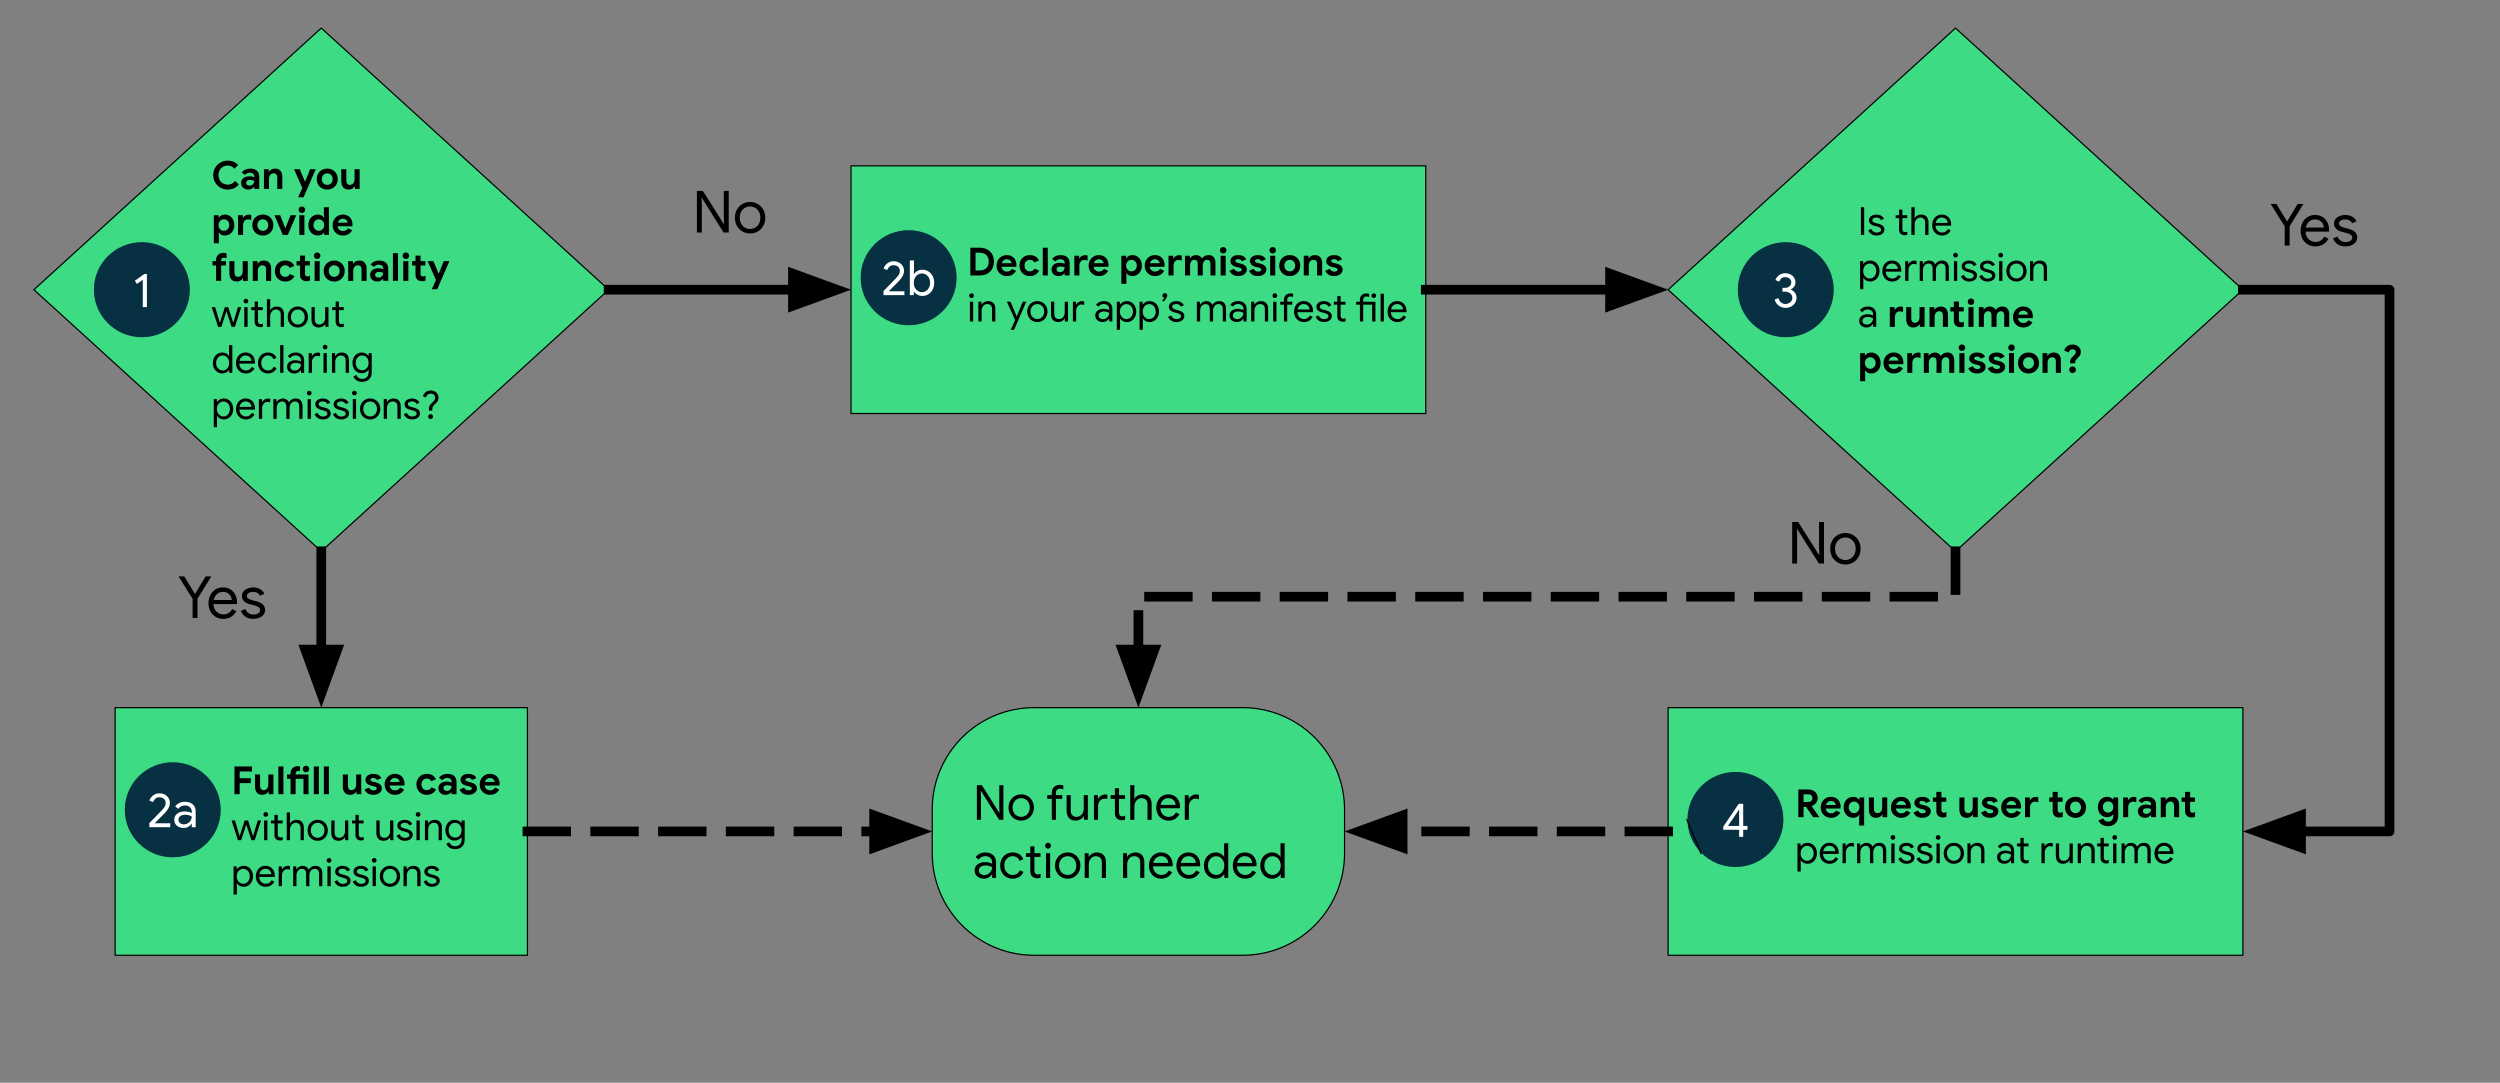 <svg viewBox="0 0 2066.173 894.874" fill="none" stroke="none" stroke-linecap="square" stroke-miterlimit="10" xmlns:xlink="http://www.w3.org/1999/xlink" xmlns="http://www.w3.org/2000/svg"><rect x="0" y="0" width="2066.173" height="894.874" fill="#808080" stroke="none"/><clipPath id="p.0"><path d="m0 0h2066.173v894.874H0V0z" clip-rule="nonzero"/></clipPath><g clip-path="url(#p.0)"><path fill="#000" fill-opacity="0" d="m0 0h2066.173v894.874H0z" fill-rule="evenodd"/><path fill="#000" fill-opacity="0" d="m124.609 455.646h118.142v79.622h-118.142z" fill-rule="evenodd"/><path fill="#000" d="m159.159 494.835-11.625-18.484h4.75l8.781 14.406h.203l8.641-14.406h4.75l-11.422 18.484v15.891h-4.078V494.835zm25.338 16.656q-3.5.0-6.297-1.672-2.781-1.688-4.344-4.641-1.547-2.953-1.547-6.641.0-3.516 1.453-6.516 1.469-3 4.172-4.766 2.719-1.781 6.219-1.781 3.609.0 6.25 1.609 2.641 1.609 4.047 4.438 1.422 2.828 1.422 6.484.0.578-.094 1.25h-19.391q.141 2.781 1.344 4.703t3.047 2.891q1.844.953 3.859.953 4.797.0 7.25-4.422l3.453 1.688q-1.531 2.922-4.266 4.672-2.734 1.75-6.578 1.75zm7.047-15.594q-.094-1.547-.859-3.078T188.279 490.241q-1.625-1.062-4.125-1.062-2.875.0-4.891 1.844t-2.641 4.875h14.922zm17.858 15.594q-3.938.0-6.578-1.844-2.625-1.844-3.734-4.734l3.641-1.625q.922 2.203 2.719 3.406t3.953 1.203q2.312.0 3.938-.938 1.641-.938 1.641-2.672.0-1.531-1.297-2.469t-4.078-1.609l-2.984-.766q-2.922-.719-4.797-2.438-1.875-1.734-1.875-4.469.0-2.109 1.266-3.719 1.281-1.609 3.391-2.469 2.109-.875 4.562-.875 3.219.0 5.734 1.391t3.578 3.891l-3.547 1.625q-1.641-3.25-5.812-3.25-2.016.0-3.531.938-1.516.922-1.516 2.375.0 1.344 1.062 2.188 1.062.828 3.172 1.359l3.547.906q3.594.922 5.422 2.719t1.828 4.391q0 2.25-1.297 3.953t-3.516 2.625q-2.203.906-4.891.906z" fill-rule="nonzero"/><path fill="#3ddc84" d="m28.021 239.434 237.504-216.213 237.504 216.213-237.504 216.213z" fill-rule="evenodd"/><path stroke="#000" stroke-width="1" stroke-linejoin="round" stroke-linecap="butt" d="m28.021 239.434 237.504-216.213 237.504 216.213-237.504 216.213z" fill-rule="evenodd"/><path fill="#000" d="m188.242 156.67q-3.328.0-6.078-1.578-2.75-1.594-4.344-4.328-1.578-2.734-1.578-6.062t1.578-6.062q1.594-2.734 4.344-4.312 2.75-1.594 6.078-1.594 5.188.0 8.578 3.734l-3.031 2.953q-2.219-2.594-5.516-2.594-2.141.0-3.906.984-1.75.969-2.766 2.766-1 1.781-1 4.125.0 2.328 1 4.125 1.016 1.797 2.766 2.781 1.766.969 3.906.969 3.625.0 6.047-3.016l3.078 2.906q-1.703 2.062-4.031 3.141-2.312 1.062-5.125 1.062zm16.938.0q-2.594.0-4.266-1.516-1.656-1.531-1.656-3.984.0-1.641.859-2.891t2.359-1.922q1.516-.672 3.344-.672 2.516.0 4.312.734v-.703q0-1.344-1.016-2.172-1-.828-2.703-.828-1.141.0-2.219.531-1.078.516-1.781 1.391l-2.688-2.109q1.188-1.547 2.984-2.375t3.906-.828q3.734.0 5.688 1.734 1.953 1.719 1.953 5.047v10.047h-4.125v-1.656h-.25q-.734.953-1.938 1.562t-2.766.609zm.984-3.266q1.828.0 2.891-1.172 1.078-1.172 1.078-2.734-1.625-.766-3.422-.766-3.266.0-3.266 2.438.0.984.703 1.609t2.016.625zm11.968-13.562h3.938v2.047h.25q.734-1.188 2.078-1.875t2.922-.688q2.938.0 4.469 1.797 1.547 1.781 1.547 4.891v10.141h-4.188v-9.625q0-1.578-.812-2.438-.797-.859-2.234-.859-1.703.0-2.75 1.312-1.031 1.312-1.031 3.297v8.312h-4.188v-16.312zm17.121 16.312zm14.629-.766-6.891-15.547h4.781l4.219 10.141h.25l4.062-10.141h4.672l-10.078 23.219h-4.516l3.5-7.672zm20.575 1.281q-2.531.0-4.516-1.141t-3.094-3.109q-1.094-1.969-1.094-4.422.0-2.438 1.094-4.422 1.109-1.984 3.094-3.109 1.984-1.141 4.516-1.141 2.5.0 4.469 1.141 1.984 1.125 3.094 3.109t1.109 4.422q0 2.453-1.109 4.422t-3.094 3.109q-1.969 1.141-4.469 1.141zm0-3.875q1.219.0 2.234-.578 1.031-.578 1.641-1.656.609-1.094.609-2.562.0-1.438-.609-2.531t-1.641-1.656q-1.016-.578-2.234-.578t-2.25.578q-1.016.562-1.641 1.656t-.625 2.531.625 2.547q.625 1.094 1.641 1.672 1.031.578 2.25.578zm17.598 3.875q-2.953.0-4.484-1.828t-1.531-5.094v-9.906h4.188v9.406q0 1.656.797 2.609.812.938 2.125.938 1.781.0 2.828-1.312 1.062-1.312 1.062-3.328v-8.312h4.203v16.312h-3.938v-2.047h-.266q-.734 1.188-2.062 1.875t-2.922.688zm11.231-.516z" fill-rule="nonzero"/><path fill="#000" d="m176.695 177.841h3.938v1.969h.25q.672-1.047 1.953-1.766t2.953-.719q2.203.0 4 1.109 1.812 1.094 2.828 3.078 1.031 1.984 1.031 4.484.0 2.531-1.031 4.5-1.016 1.953-2.828 3.062-1.797 1.109-4 1.109-1.672.0-2.969-.703t-1.938-1.766h-.25l.25 2.312v6.547h-4.188v-23.219zm8.344 12.953q1.188.0 2.203-.609 1.031-.609 1.641-1.688.609-1.094.609-2.5t-.609-2.5-1.641-1.672q-1.016-.594-2.203-.594-1.141.0-2.172.594-1.016.578-1.625 1.672t-.609 2.5.609 2.5q.609 1.078 1.625 1.688 1.031.609 2.172.609zm11.685-12.953h3.938v2.172h.25q.609-1.156 1.891-1.906t2.812-.75q1.125.0 2.047.344v4.203q-.859-.328-1.453-.469t-1.266-.141q-1.844.0-2.938 1.344t-1.094 3.391v8.125h-4.188v-16.312zm20.517 16.828q-2.531.0-4.516-1.141t-3.094-3.109q-1.094-1.969-1.094-4.422.0-2.438 1.094-4.422 1.109-1.984 3.094-3.109 1.984-1.141 4.516-1.141 2.5.0 4.469 1.141 1.984 1.125 3.094 3.109t1.109 4.422q0 2.453-1.109 4.422t-3.094 3.109q-1.969 1.141-4.469 1.141zm0-3.875q1.219.0 2.234-.578 1.031-.578 1.641-1.656.609-1.094.609-2.562.0-1.438-.609-2.531t-1.641-1.656q-1.016-.578-2.234-.578t-2.25.578q-1.016.562-1.641 1.656t-.625 2.531.625 2.547q.625 1.094 1.641 1.672 1.031.578 2.25.578zm9.559-12.953h4.766l4.141 10.609h.25l4.188-10.609h4.703l-6.969 16.312h-4.156l-6.922-16.312zm22.699-1.797q-1.125.0-1.922-.797-.797-.812-.797-1.922.0-1.125.797-1.906t1.922-.781q1.109.0 1.891.781.797.781.797 1.906.0 1.109-.797 1.922-.781.797-1.891.797zm-2.125 1.797h4.203v16.312h-4.203v-16.312zm15.406 16.828q-2.219.0-4.031-1.109-1.797-1.109-2.844-3.062-1.031-1.969-1.031-4.5.0-2.5 1.031-4.484 1.047-1.984 2.844-3.078 1.812-1.109 4.031-1.109 1.656.0 2.938.719t1.953 1.766h.25l-.25-2.297v-6.266h4.156v22.906h-3.906v-1.953h-.25q-.641 1.062-1.938 1.766t-2.953.703zm.703-3.875q1.172.0 2.188-.609 1.031-.609 1.641-1.688.609-1.094.609-2.5t-.609-2.5-1.641-1.672q-1.016-.594-2.188-.594-1.156.0-2.188.594-1.016.578-1.625 1.672t-.609 2.5.609 2.5q.609 1.078 1.625 1.688 1.031.609 2.188.609zm19.97 3.875q-2.438.0-4.391-1.125t-3.062-3.078q-1.094-1.969-1.094-4.438.0-2.344 1.078-4.344 1.094-2 3.016-3.172 1.922-1.188 4.281-1.188 2.531.0 4.359 1.094 1.828 1.078 2.766 2.969t.938 4.188q0 .734-.094 1.406h-12.25q.312 1.953 1.547 2.969 1.234 1 2.969 1 1.438.0 2.469-.625 1.047-.625 1.656-1.672l3.391 1.656q-2.5 4.359-7.578 4.359zm3.859-10.656q-.062-.766-.562-1.516-.484-.766-1.375-1.25-.875-.5-2.062-.5-1.5.0-2.578.891-1.062.875-1.547 2.375h8.125zm5.222 10.141z" fill-rule="nonzero"/><path fill="#000" d="m178.585 219.42h-2.922v-3.578h2.922v-.906q0-2.781 1.656-4.359 1.672-1.594 4.359-1.594 1.531.0 2.656.359v4.094q-.609-.25-1.078-.375-.469-.141-1.062-.141-1.062.0-1.703.609t-.641 1.672v.641h4v3.578h-4v12.734h-4.188V219.42zm17.021 13.25q-2.953.0-4.484-1.828t-1.531-5.094v-9.906h4.188v9.406q0 1.656.797 2.609.812.938 2.125.938 1.781.0 2.828-1.312 1.062-1.312 1.062-3.328v-8.312h4.203v16.312h-3.938v-2.047h-.266q-.734 1.188-2.062 1.875t-2.922.688zm13.277-16.828h3.938v2.047h.25q.734-1.188 2.078-1.875t2.922-.688q2.938.0 4.469 1.797 1.547 1.781 1.547 4.891v10.141h-4.188v-9.625q0-1.578-.812-2.438-.797-.859-2.234-.859-1.703.0-2.75 1.312-1.031 1.312-1.031 3.297v8.312h-4.188v-16.312zm26.856 16.828q-2.469.0-4.422-1.109t-3.062-3.078q-1.094-1.984-1.094-4.484t1.094-4.469q1.109-1.969 3.062-3.078 1.953-1.125 4.422-1.125 2.719.0 4.672 1.172 1.953 1.156 2.812 3.297l-3.844 1.609q-1.016-2.172-3.641-2.172-1.922.0-3.156 1.312t-1.234 3.453q0 2.172 1.234 3.484t3.156 1.312q2.656.0 3.828-2.297l3.812 1.656q-1.062 2.141-3.016 3.328-1.938 1.188-4.625 1.188zm17.598-.266q-1.219.0-2.25-.359-1.016-.375-1.656-1.016-1.5-1.438-1.5-4.094v-7.516h-2.859v-3.578h2.859v-4.609h4.188v4.609h4v3.578h-4v6.75q0 1.25.547 1.797.438.5 1.531.5.609.0 1-.156.406-.156 1.047-.547v4.109q-1.375.531-2.906.531zm8.802-18.359q-1.125.0-1.922-.797-.797-.812-.797-1.922.0-1.125.797-1.906t1.922-.781q1.109.0 1.891.781.797.781.797 1.906.0 1.109-.797 1.922-.781.797-1.891.797zm-2.125 1.797h4.203v16.312h-4.203v-16.312zm16.203 16.828q-2.531.0-4.516-1.141t-3.094-3.109q-1.094-1.969-1.094-4.422.0-2.438 1.094-4.422 1.109-1.984 3.094-3.109 1.984-1.141 4.516-1.141 2.5.0 4.469 1.141 1.984 1.125 3.094 3.109t1.109 4.422q0 2.453-1.109 4.422t-3.094 3.109q-1.969 1.141-4.469 1.141zm0-3.875q1.219.0 2.234-.578 1.031-.578 1.641-1.656.609-1.094.609-2.562.0-1.438-.609-2.531t-1.641-1.656q-1.016-.578-2.234-.578t-2.25.578q-1.016.562-1.641 1.656t-.625 2.531.625 2.547q.625 1.094 1.641 1.672 1.031.578 2.25.578zm11.548-12.953h3.938v2.047h.25q.734-1.188 2.078-1.875t2.922-.688q2.938.0 4.469 1.797 1.547 1.781 1.547 4.891v10.141h-4.188v-9.625q0-1.578-.812-2.438-.797-.859-2.234-.859-1.703.0-2.75 1.312-1.031 1.312-1.031 3.297v8.312h-4.188v-16.312zm24.008 16.828q-2.594.0-4.266-1.516-1.656-1.531-1.656-3.984.0-1.641.859-2.891t2.359-1.922q1.516-.672 3.344-.672 2.516.0 4.312.734v-.703q0-1.344-1.016-2.172-1-.828-2.703-.828-1.141.0-2.219.531-1.078.516-1.781 1.391l-2.688-2.109q1.188-1.547 2.984-2.375t3.906-.828q3.734.0 5.688 1.734 1.953 1.719 1.953 5.047v10.047h-4.125v-1.656h-.25q-.734.953-1.938 1.562t-2.766.609zm.984-3.266q1.828.0 2.891-1.172 1.078-1.172 1.078-2.734-1.625-.766-3.422-.766-3.266.0-3.266 2.438.0.984.703 1.609t2.016.625zm11.968-20.156h4.188v22.906h-4.188v-22.906zm10.695 4.797q-1.125.0-1.922-.797-.797-.812-.797-1.922.0-1.125.797-1.906t1.922-.781q1.109.0 1.891.781.797.781.797 1.906.0 1.109-.797 1.922-.781.797-1.891.797zm-2.125 1.797h4.203v16.312h-4.203v-16.312zm15.499 16.562q-1.219.0-2.25-.359-1.016-.375-1.656-1.016-1.5-1.438-1.5-4.094v-7.516h-2.859v-3.578h2.859v-4.609h4.188v4.609h4v3.578h-4v6.75q0 1.25.547 1.797.438.5 1.531.5.609.0 1-.156.406-.156 1.047-.547v4.109q-1.375.531-2.906.531zm11.52-1.016-6.891-15.547h4.781l4.219 10.141h.25l4.062-10.141h4.672l-10.078 23.219h-4.516l3.5-7.672z" fill-rule="nonzero"/><path fill="#000" d="m174.992 253.841h2.828l3.859 12.891h.031l4.141-12.891h2.781l4.125 12.859h.031l3.875-12.859h2.75l-5.281 16.313h-2.75l-4.219-13.031-4.203 13.031h-2.719l-5.25-16.313zm28.255-3.016q-.797.0-1.375-.578t-.578-1.375q0-.828.578-1.391t1.375-.562q.844.0 1.391.562.562.562.562 1.391.0.797-.562 1.375-.547.578-1.391.578zm-1.344 3.016h2.719v16.313h-2.719V253.841zm13.088 16.563q-.984.0-1.844-.312-.844-.328-1.406-.859-1.281-1.219-1.281-3.359v-9.578h-2.859v-2.453h2.859v-4.609h2.719v4.609h4v2.453h-4v8.906q0 1.344.5 1.984.609.703 1.766.703 1 0 1.797-.547v2.656q-.484.219-.984.312-.484.094-1.266.094zm5.606-23.156h2.719v6.75l-.125 2.234h.125q.672-1.25 2.125-2.078t3.188-.828q2.984.0 4.547 1.75 1.562 1.734 1.562 4.609v10.469h-2.719v-10.047q0-2.203-1.125-3.266-1.109-1.063-2.906-1.063-1.281.0-2.359.781-1.062.766-1.688 1.984-.625 1.203-.625 2.516v9.094h-2.719v-22.906zm25.564 23.422q-2.391.0-4.312-1.156t-3-3.141q-1.062-1.984-1.062-4.375.0-2.406 1.062-4.391 1.078-1.984 3-3.125 1.922-1.156 4.312-1.156 2.406.0 4.328 1.156 1.922 1.141 2.984 3.125 1.078 1.984 1.078 4.391.0 2.391-1.078 4.375-1.062 1.984-2.984 3.141t-4.328 1.156zm0-2.469q1.516.0 2.797-.75 1.297-.75 2.078-2.156.797-1.406.797-3.297t-.797-3.297q-.781-1.406-2.078-2.156-1.281-.766-2.797-.766-1.5.0-2.812.766-1.312.75-2.094 2.156t-.781 3.297.781 3.297 2.094 2.156 2.812.75zm17.318 2.469q-2.953.0-4.5-1.719-1.547-1.734-1.547-4.844v-10.266h2.719v9.844q0 2.344 1.047 3.438 1.062 1.078 2.859 1.078 1.375.0 2.438-.734 1.078-.734 1.672-1.922t.594-2.5v-9.203h2.719v16.313h-2.594v-2.375h-.125q-.672 1.219-2.156 2.062-1.469.828-3.125.828zm18.456-.266q-.984.0-1.844-.312-.844-.328-1.406-.859-1.281-1.219-1.281-3.359v-9.578h-2.859v-2.453h2.859v-4.609h2.719v4.609h4v2.453h-4v8.906q0 1.344.5 1.984.609.703 1.766.703 1 0 1.797-.547v2.656q-.484.219-.984.312-.484.094-1.266.094zm3.431-.25z" fill-rule="nonzero"/><path fill="#000" d="m183.726 308.67q-2.203.0-3.984-1.125-1.766-1.125-2.797-3.078-1.016-1.969-1.016-4.469.0-2.469 1.016-4.453 1.031-1.984 2.797-3.094 1.781-1.125 3.984-1.125 1.859.0 3.328.844 1.484.844 2.25 2.094h.125l-.125-2.266v-6.75h2.719v22.906h-2.594v-2.406h-.125q-.766 1.219-2.25 2.078-1.469.844-3.328.844zm.297-2.469q1.438.0 2.672-.766t1.984-2.172.75-3.266-.75-3.266-1.984-2.172q-1.234-.781-2.672-.781-1.406.0-2.656.781-1.25.766-2 2.188t-.75 3.25q0 1.812.75 3.25.75 1.422 2 2.188t2.656.766zm19.135 2.469q-2.344.0-4.203-1.125-1.844-1.125-2.891-3.078-1.031-1.969-1.031-4.438.0-2.344.969-4.344.984-2 2.781-3.172 1.812-1.188 4.156-1.188 2.391.0 4.141 1.078 1.766 1.062 2.703 2.953.953 1.891.953 4.312.0.391-.062.844h-12.922q.094 1.844.891 3.125t2.031 1.922 2.578.641q3.203.0 4.828-2.938l2.312 1.109q-1.031 1.953-2.859 3.125-1.812 1.172-4.375 1.172zm4.703-10.406q-.062-1.016-.578-2.031-.516-1.031-1.609-1.734-1.078-.719-2.734-.719-1.922.0-3.266 1.234t-1.766 3.25h9.953zm13.598 10.406q-2.359.0-4.25-1.141t-2.953-3.109q-1.047-1.969-1.047-4.422.0-2.469 1.047-4.453 1.062-1.984 2.953-3.094 1.891-1.125 4.25-1.125 2.656.0 4.469 1.234 1.812 1.219 2.578 3.281l-2.469 1.016q-.609-1.5-1.812-2.281-1.203-.797-2.891-.797-1.438.0-2.688.797-1.25.781-2 2.188t-.75 3.234q0 1.812.75 3.234.75 1.406 2 2.188t2.688.781q1.734.0 2.969-.797 1.25-.797 1.859-2.281l2.438 1.031q-.828 2.016-2.672 3.266t-4.469 1.25zm10.081-23.422h2.719v22.906h-2.719v-22.906zm11.811 23.422q-1.797.0-3.203-.703t-2.172-1.938-.766-2.797q0-2.594 1.938-4.047 1.953-1.469 4.938-1.469 1.469.0 2.734.328 1.266.312 1.938.734v-1q0-1.812-1.281-2.922t-3.234-1.109q-1.344.0-2.516.594-1.156.594-1.828 1.656l-2.047-1.547q.953-1.469 2.641-2.297 1.703-.828 3.75-.828 3.328.0 5.219 1.75 1.891 1.734 1.891 4.734v10.344h-2.594v-2.344h-.125q-.703 1.188-2.125 2.031-1.406.828-3.156.828zm.25-2.406q1.375.0 2.562-.703t1.891-1.875q.703-1.188.703-2.609-.766-.5-1.891-.812-1.125-.328-2.359-.328-2.25.0-3.391.922-1.125.922-1.125 2.406.0 1.344 1.016 2.172 1.031.828 2.594.828zm11.523-14.422h2.594v2.609h.125q.484-1.344 1.859-2.219t2.875-.875q1.125.0 1.922.312v2.953q-1.016-.516-2.297-.516-1.188.0-2.188.672-.984.672-1.578 1.812-.594 1.125-.594 2.438v9.125h-2.719v-16.312zm13.594-3.016q-.797.0-1.375-.578t-.578-1.375q0-.828.578-1.391t1.375-.562q.844.0 1.391.562.562.562.562 1.391.0.797-.562 1.375-.547.578-1.391.578zm-1.344 3.016h2.719v16.312h-2.719v-16.312zm6.982.0h2.594v2.391h.125q.672-1.219 2.141-2.062 1.484-.844 3.141-.844 2.938.0 4.484 1.719 1.562 1.703 1.562 4.641v10.469h-2.719V298.107q0-2.266-1.094-3.297-1.078-1.031-2.969-1.031-1.312.0-2.359.75-1.031.734-1.609 1.938-.578 1.188-.578 2.5v9.188h-2.719v-16.312zm24.964 23.734q-2.891.0-4.766-1.344-1.859-1.344-2.5-3.234l2.5-1.047q.5 1.406 1.766 2.281t3 .875q2.531.0 3.922-1.469t1.391-4.156v-1.828h-.125q-.812 1.25-2.266 2.031t-3.312.781q-2.109.0-3.859-1.078-1.734-1.094-2.766-3.047-1.016-1.953-1.016-4.438.0-2.469 1.016-4.438 1.031-1.969 2.766-3.047 1.75-1.094 3.859-1.094 1.859.0 3.312.781t2.266 2.062h.125v-2.328h2.594v15.672q0 3.938-2.188 6-2.172 2.062-5.719 2.062zm0-9.562q1.469.0 2.672-.734t1.922-2.109q.719-1.391.719-3.266.0-1.922-.719-3.297t-1.922-2.094q-1.203-.734-2.672-.734t-2.688.75q-1.219.734-1.938 2.109t-.719 3.266q0 1.875.719 3.281.719 1.391 1.938 2.109t2.688.719zm9.917 2.141z" fill-rule="nonzero"/><path fill="#000" d="m176.664 329.841h2.594v2.422h.125q.734-1.25 2.219-2.094t3.344-.844q2.219.0 3.984 1.125 1.781 1.109 2.797 3.094 1.031 1.984 1.031 4.453.0 2.5-1.031 4.469-1.016 1.953-2.797 3.078-1.766 1.125-3.984 1.125-1.859.0-3.344-.844-1.484-.859-2.219-2.078h-.125l.125 2.25v7.062h-2.719V329.841zm8 14.359q1.406.0 2.656-.766t1.984-2.172.734-3.266-.734-3.266-1.984-2.172q-1.25-.781-2.656-.781-1.438.0-2.672.781-1.234.766-1.984 2.172t-.75 3.266.75 3.266 1.984 2.172 2.672.766zm18.527 2.469q-2.344.0-4.203-1.125-1.844-1.125-2.891-3.078-1.031-1.969-1.031-4.438.0-2.344.969-4.344.984-2 2.781-3.172 1.812-1.188 4.156-1.188 2.391.0 4.141 1.078 1.766 1.062 2.703 2.953.953 1.891.953 4.312.0.391-.062.844h-12.922q.094 1.844.891 3.125t2.031 1.922 2.578.641q3.203.0 4.828-2.938l2.312 1.109q-1.031 1.953-2.859 3.125-1.812 1.172-4.375 1.172zm4.703-10.406q-.062-1.016-.578-2.031-.516-1.031-1.609-1.734-1.078-.719-2.734-.719-1.922.0-3.266 1.234t-1.766 3.25h9.953zm6.047-6.422h2.594v2.609h.125q.484-1.344 1.859-2.219t2.875-.875q1.125.0 1.922.312v2.953q-1.016-.516-2.297-.516-1.188.0-2.188.672-.984.672-1.578 1.812-.594 1.125-.594 2.438v9.125h-2.719v-16.312zm12.0.0h2.594v2.391h.125q.703-1.25 2.109-2.078t2.984-.828q1.781.0 3.109.859t1.906 2.312q.875-1.453 2.297-2.312t3.312-.859q2.812.0 4.234 1.719 1.422 1.703 1.422 4.641v10.469h-2.688v-10.047q0-2.266-.938-3.297-.922-1.031-2.734-1.031-1.219.0-2.219.719-.984.703-1.547 1.891-.562 1.172-.562 2.547v9.219h-2.719v-10.016q0-2.297-.938-3.328-.922-1.031-2.703-1.031-1.219.0-2.219.734-.984.719-1.547 1.922-.562 1.188-.562 2.562v9.156h-2.719v-16.312zm29.626-3.016q-.797.0-1.375-.578t-.578-1.375q0-.828.578-1.391t1.375-.562q.844.0 1.391.562.562.562.562 1.391.0.797-.562 1.375-.547.578-1.391.578zm-1.344 3.016h2.719v16.312h-2.719v-16.312zm12.685 16.828q-2.625.0-4.391-1.234t-2.5-3.156l2.438-1.078q.609 1.469 1.797 2.266 1.203.797 2.656.797 1.531.0 2.609-.625 1.094-.625 1.094-1.766.0-1.031-.859-1.656t-2.719-1.078l-1.984-.5q-1.953-.484-3.203-1.625-1.25-1.156-1.25-2.984.0-1.406.844-2.484.859-1.078 2.266-1.641 1.406-.578 3.031-.578 2.156.0 3.828.938 1.688.922 2.391 2.578l-2.375 1.094q-1.094-2.188-3.875-2.188-1.344.0-2.359.625-1 .625-1 1.594.0.891.703 1.453t2.109.906l2.375.609q2.406.609 3.609 1.812 1.219 1.203 1.219 2.922.0 1.516-.859 2.656-.859 1.125-2.344 1.734-1.469.609-3.25.609zm15.136.0q-2.625.0-4.391-1.234t-2.5-3.156l2.438-1.078q.609 1.469 1.797 2.266 1.203.797 2.656.797 1.531.0 2.609-.625 1.094-.625 1.094-1.766.0-1.031-.859-1.656t-2.719-1.078l-1.984-.5q-1.953-.484-3.203-1.625-1.25-1.156-1.25-2.984.0-1.406.844-2.484.859-1.078 2.266-1.641 1.406-.578 3.031-.578 2.156.0 3.828.938 1.688.922 2.391 2.578l-2.375 1.094q-1.094-2.188-3.875-2.188-1.344.0-2.359.625-1 .625-1 1.594.0.891.703 1.453t2.109.906l2.375.609q2.406.609 3.609 1.812 1.219 1.203 1.219 2.922.0 1.516-.859 2.656-.859 1.125-2.344 1.734-1.469.609-3.25.609zm10.867-19.844q-.797.0-1.375-.578t-.578-1.375q0-.828.578-1.391t1.375-.562q.844.0 1.391.562.562.562.562 1.391.0.797-.562 1.375-.547.578-1.391.578zm-1.344 3.016h2.719v16.312h-2.719v-16.312zm14.338 16.828q-2.391.0-4.312-1.156t-3-3.141q-1.062-1.984-1.062-4.375.0-2.406 1.062-4.391 1.078-1.984 3-3.125 1.922-1.156 4.312-1.156 2.406.0 4.328 1.156 1.922 1.141 2.984 3.125 1.078 1.984 1.078 4.391.0 2.391-1.078 4.375-1.062 1.984-2.984 3.141t-4.328 1.156zm0-2.469q1.516.0 2.797-.75 1.297-.75 2.078-2.156.797-1.406.797-3.297t-.797-3.297q-.781-1.406-2.078-2.156-1.281-.766-2.797-.766-1.5.0-2.812.766-1.312.75-2.094 2.156t-.781 3.297.781 3.297 2.094 2.156 2.812.75zm11.236-14.359h2.594v2.391h.125q.672-1.219 2.141-2.062 1.484-.844 3.141-.844 2.938.0 4.484 1.719 1.562 1.703 1.562 4.641v10.469h-2.719v-10.047q0-2.266-1.094-3.297-1.078-1.031-2.969-1.031-1.312.0-2.359.75-1.031.734-1.609 1.938-.578 1.188-.578 2.5v9.188h-2.719v-16.312zm23.495 16.828q-2.625.0-4.391-1.234t-2.5-3.156l2.438-1.078q.609 1.469 1.797 2.266 1.203.797 2.656.797 1.531.0 2.609-.625 1.094-.625 1.094-1.766.0-1.031-.859-1.656t-2.719-1.078l-1.984-.5q-1.953-.484-3.203-1.625-1.25-1.156-1.25-2.984.0-1.406.844-2.484.859-1.078 2.266-1.641 1.406-.578 3.031-.578 2.156.0 3.828.938 1.688.922 2.391 2.578l-2.375 1.094q-1.094-2.188-3.875-2.188-1.344.0-2.359.625-1 .625-1 1.594.0.891.703 1.453t2.109.906l2.375.609q2.406.609 3.609 1.812 1.219 1.203 1.219 2.922.0 1.516-.859 2.656-.859 1.125-2.344 1.734-1.469.609-3.25.609zm13.855-8.797q0-1.609.594-2.656.609-1.062 2.188-2.531 1.281-1.156 1.828-1.969.562-.812.562-1.969.0-1.531-1-2.469-.984-.953-2.734-.953-1.609.0-2.547.906t-1.422 2.266l-2.5-1.062q.672-1.859 2.281-3.281 1.625-1.422 4.188-1.422 1.922.0 3.391.781t2.281 2.156q.828 1.375.828 3.078.0 1.766-.891 3-.875 1.219-2.25 2.469-1.062.969-1.547 1.828-.469.859-.469 2.016v1.344h-2.781v-1.531zm1.406 8.469q-.875.0-1.469-.578-.578-.594-.578-1.469.0-.828.578-1.422.594-.594 1.469-.594.828.0 1.422.594t.594 1.422q0 .875-.594 1.469-.594.578-1.422.578z" fill-rule="nonzero"/><path fill="#073042" d="m77.071 239.431c0-21.986 17.987-39.81 40.175-39.81 10.655.0 20.874 4.194 28.408 11.66 7.534 7.466 11.767 17.592 11.767 28.15.0 21.986-17.987 39.81-40.175 39.81-22.188.0-40.175-17.823-40.175-39.81z" fill-rule="evenodd"/><path stroke="#3ddc84" stroke-width="1" stroke-linejoin="round" stroke-linecap="butt" d="m77.071 239.431c0-21.986 17.987-39.81 40.175-39.81 10.655.0 20.874 4.194 28.408 11.66 7.534 7.466 11.767 17.592 11.767 28.15.0 21.986-17.987 39.81-40.175 39.81-22.188.0-40.175-17.823-40.175-39.81z" fill-rule="evenodd"/><path fill="#fff" d="m118.006 231.238-4.797 3.438-1.766-2.609 7.797-5.594h2.172v27.359h-3.406v-22.594z" fill-rule="nonzero"/><path fill="#3ddc84" d="m95.147 584.835h340.756v204.661H95.147z" fill-rule="evenodd"/><path stroke="#000" stroke-width="1" stroke-linejoin="round" stroke-linecap="butt" d="m95.147 584.835h340.756v204.661H95.147z" fill-rule="evenodd"/><path fill="#000" d="m193.772 633.479h14.531v4.094h-10.219v5.562h9.188v4.094h-9.188v9.156h-4.312V633.479zm23.009 23.422q-2.953.0-4.484-1.828t-1.531-5.094v-9.906h4.188v9.406q0 1.656.797 2.609.812.938 2.125.938 1.781.0 2.828-1.312 1.062-1.312 1.062-3.328v-8.312h4.203v16.312h-3.938v-2.047h-.266q-.734 1.188-2.062 1.875t-2.922.688zm13.277-23.422h4.188v22.906h-4.188V633.479zm22.851 4.797q-1.125.0-1.922-.797-.797-.812-.797-1.922.0-1.125.797-1.906t1.922-.781 1.906.781.781 1.906q0 1.109-.781 1.922-.781.797-1.906.797zm-12.766 5.375h-2.922v-3.578h2.922v-.906q0-2.781 1.656-4.359 1.672-1.594 4.359-1.594 1.078.0 1.781.203v4.031q-.125-.031-.531-.172-.422-.125-1-.125-.922.0-1.5.609t-.578 1.672v.641h10.656v16.312h-4.188v-12.734h-6.469v12.734h-4.188v-12.734zM259.338 633.479h4.188v22.906h-4.188V633.479zm8.32.0h4.188v22.906h-4.188V633.479zm6.273 22.906zm15.426.516q-2.953.0-4.484-1.828t-1.531-5.094v-9.906h4.188v9.406q0 1.656.797 2.609.812.938 2.125.938 1.781.0 2.828-1.312 1.062-1.312 1.062-3.328v-8.312h4.203v16.312h-3.938v-2.047h-.266q-.734 1.188-2.062 1.875t-2.922.688zm19.321.0q-2.969.0-4.812-1.219t-2.578-3.172l3.75-1.625q.516 1.141 1.453 1.734.953.594 2.188.594 1.156.0 1.922-.359.766-.375.766-1.203.0-.797-.703-1.203t-2.109-.719l-1.922-.422q-1.984-.469-3.297-1.734t-1.312-3.156q0-1.406.844-2.516.859-1.125 2.312-1.734t3.219-.609q5.062.0 6.75 3.547l-3.578 1.562q-.969-1.719-3.078-1.719-1.094.0-1.734.406-.625.391-.625 1 0 1.156 2.172 1.734l2.391.562q2.438.609 3.672 1.859t1.234 3.078q0 1.562-.922 2.766-.906 1.203-2.5 1.875-1.578.672-3.5.672zm17.773.0q-2.438.0-4.391-1.125t-3.062-3.078q-1.094-1.969-1.094-4.438.0-2.344 1.078-4.344 1.094-2 3.016-3.172 1.922-1.188 4.281-1.188 2.531.0 4.359 1.094 1.828 1.078 2.766 2.969t.938 4.188q0 .734-.094 1.406h-12.25q.312 1.953 1.547 2.969 1.234 1 2.969 1 1.438.0 2.469-.625 1.047-.625 1.656-1.672l3.391 1.656q-2.5 4.359-7.578 4.359zm3.859-10.656q-.062-.766-.562-1.516-.484-.766-1.375-1.25-.875-.5-2.062-.5-1.5.0-2.578.891-1.062.875-1.547 2.375h8.125zm5.222 10.141zm17.222.516q-2.469.0-4.422-1.109t-3.062-3.078q-1.094-1.984-1.094-4.484t1.094-4.469q1.109-1.969 3.062-3.078 1.953-1.125 4.422-1.125 2.719.0 4.672 1.172 1.953 1.156 2.812 3.297l-3.844 1.609q-1.016-2.172-3.641-2.172-1.922.0-3.156 1.312t-1.234 3.453q0 2.172 1.234 3.484t3.156 1.312q2.656.0 3.828-2.297l3.812 1.656q-1.062 2.141-3.016 3.328-1.938 1.188-4.625 1.188zm15.489.0q-2.594.0-4.266-1.516-1.656-1.531-1.656-3.984.0-1.641.859-2.891t2.359-1.922q1.516-.672 3.344-.672 2.516.0 4.312.734v-.703q0-1.344-1.016-2.172-1-.828-2.703-.828-1.141.0-2.219.531-1.078.516-1.781 1.391l-2.688-2.109q1.188-1.547 2.984-2.375t3.906-.828q3.734.0 5.688 1.734 1.953 1.719 1.953 5.047v10.047h-4.125v-1.656h-.25q-.734.953-1.938 1.562t-2.766.609zm.984-3.266q1.828.0 2.891-1.172 1.078-1.172 1.078-2.734-1.625-.766-3.422-.766-3.266.0-3.266 2.438.0.984.703 1.609t2.016.625zm18.011 3.266q-2.969.0-4.812-1.219t-2.578-3.172l3.75-1.625q.516 1.141 1.453 1.734.953.594 2.188.594 1.156.0 1.922-.359.766-.375.766-1.203.0-.797-.703-1.203t-2.109-.719l-1.922-.422q-1.984-.469-3.297-1.734t-1.312-3.156q0-1.406.844-2.516.859-1.125 2.312-1.734t3.219-.609q5.062.0 6.75 3.547l-3.578 1.562q-.969-1.719-3.078-1.719-1.094.0-1.734.406-.625.391-.625 1 0 1.156 2.172 1.734l2.391.562q2.438.609 3.672 1.859t1.234 3.078q0 1.562-.922 2.766-.906 1.203-2.5 1.875-1.578.672-3.5.672zm17.773.0q-2.438.0-4.391-1.125t-3.062-3.078q-1.094-1.969-1.094-4.438.0-2.344 1.078-4.344 1.094-2 3.016-3.172 1.922-1.188 4.281-1.188 2.531.0 4.359 1.094 1.828 1.078 2.766 2.969t.938 4.188q0 .734-.094 1.406h-12.25q.312 1.953 1.547 2.969 1.234 1 2.969 1 1.438.0 2.469-.625 1.047-.625 1.656-1.672l3.391 1.656q-2.5 4.359-7.578 4.359zm3.859-10.656q-.062-.766-.562-1.516-.484-.766-1.375-1.25-.875-.5-2.062-.5-1.5.0-2.578.891-1.062.875-1.547 2.375h8.125z" fill-rule="nonzero"/><path fill="#000" d="m191.366 678.073h2.828l3.859 12.891h.031l4.141-12.891h2.781l4.125 12.859h.031l3.875-12.859h2.75l-5.281 16.312h-2.75l-4.219-13.031-4.203 13.031h-2.719l-5.25-16.312zm28.255-3.016q-.797.0-1.375-.578t-.578-1.375q0-.828.578-1.391t1.375-.562q.844.0 1.391.562.562.562.562 1.391.0.797-.562 1.375-.547.578-1.391.578zm-1.344 3.016h2.719v16.312h-2.719v-16.312zm13.088 16.562q-.984.0-1.844-.312-.844-.328-1.406-.859-1.281-1.219-1.281-3.359v-9.578h-2.859V678.073h2.859v-4.609h2.719v4.609h4v2.453h-4v8.906q0 1.344.5 1.984.609.703 1.766.703 1 0 1.797-.547v2.656q-.484.219-.984.312-.484.094-1.266.094zm5.606-23.156h2.719v6.75l-.125 2.234h.125q.672-1.25 2.125-2.078t3.188-.828q2.984.0 4.547 1.75 1.562 1.734 1.562 4.609v10.469h-2.719v-10.047q0-2.203-1.125-3.266-1.109-1.062-2.906-1.062-1.281.0-2.359.781-1.062.766-1.688 1.984-.625 1.203-.625 2.516v9.094h-2.719v-22.906zm25.564 23.422q-2.391.0-4.312-1.156t-3-3.141q-1.062-1.984-1.062-4.375.0-2.406 1.062-4.391 1.078-1.984 3-3.125 1.922-1.156 4.312-1.156 2.406.0 4.328 1.156 1.922 1.141 2.984 3.125 1.078 1.984 1.078 4.391.0 2.391-1.078 4.375-1.062 1.984-2.984 3.141t-4.328 1.156zm0-2.469q1.516.0 2.797-.75 1.297-.75 2.078-2.156.797-1.406.797-3.297t-.797-3.297q-.781-1.406-2.078-2.156-1.281-.766-2.797-.766-1.5.0-2.812.766-1.312.75-2.094 2.156t-.781 3.297.781 3.297 2.094 2.156 2.812.75zm17.318 2.469q-2.953.0-4.5-1.719-1.547-1.734-1.547-4.844V678.073h2.719v9.844q0 2.344 1.047 3.438 1.062 1.078 2.859 1.078 1.375.0 2.438-.734 1.078-.734 1.672-1.922t.594-2.5V678.073h2.719v16.312h-2.594v-2.375h-.125q-.672 1.219-2.156 2.062-1.469.828-3.125.828zm18.456-.266q-.984.0-1.844-.312-.844-.328-1.406-.859-1.281-1.219-1.281-3.359v-9.578h-2.859V678.073h2.859v-4.609h2.719v4.609h4v2.453h-4v8.906q0 1.344.5 1.984.609.703 1.766.703 1 0 1.797-.547v2.656q-.484.219-.984.312-.484.094-1.266.094zm3.431-.25zm15.362.516q-2.953.0-4.5-1.719-1.547-1.734-1.547-4.844V678.073h2.719v9.844q0 2.344 1.047 3.438 1.062 1.078 2.859 1.078 1.375.0 2.438-.734 1.078-.734 1.672-1.922t.594-2.5V678.073h2.719v16.312h-2.594v-2.375h-.125q-.672 1.219-2.156 2.062-1.469.828-3.125.828zm17.573.0q-2.625.0-4.391-1.234t-2.5-3.156l2.438-1.078q.609 1.469 1.797 2.266 1.203.797 2.656.797 1.531.0 2.609-.625 1.094-.625 1.094-1.766.0-1.031-.859-1.656t-2.719-1.078l-1.984-.5q-1.953-.484-3.203-1.625-1.25-1.156-1.25-2.984.0-1.406.844-2.484.859-1.078 2.266-1.641 1.406-.578 3.031-.578 2.156.0 3.828.938 1.688.922 2.391 2.578l-2.375 1.094q-1.094-2.188-3.875-2.188-1.344.0-2.359.625-1 .625-1 1.594.0.891.703 1.453t2.109.906l2.375.609q2.406.609 3.609 1.812 1.219 1.203 1.219 2.922.0 1.516-.859 2.656-.859 1.125-2.344 1.734-1.469.609-3.25.609zm10.867-19.844q-.797.0-1.375-.578t-.578-1.375q0-.828.578-1.391t1.375-.562q.844.0 1.391.562.562.562.562 1.391.0.797-.562 1.375-.547.578-1.391.578zm-1.344 3.016h2.719v16.312h-2.719v-16.312zm6.982.0h2.594v2.391h.125q.672-1.219 2.141-2.062 1.484-.844 3.141-.844 2.938.0 4.484 1.719 1.562 1.703 1.562 4.641v10.469h-2.719v-10.047q0-2.266-1.094-3.297-1.078-1.031-2.969-1.031-1.312.0-2.359.75-1.031.734-1.609 1.938-.578 1.188-.578 2.5v9.188h-2.719v-16.312zm24.964 23.734q-2.891.0-4.766-1.344-1.859-1.344-2.5-3.234l2.5-1.047q.5 1.406 1.766 2.281t3 .875q2.531.0 3.922-1.469t1.391-4.156V691.885h-.125q-.812 1.25-2.266 2.031t-3.312.781q-2.109.0-3.859-1.078-1.734-1.094-2.766-3.047-1.016-1.953-1.016-4.438.0-2.469 1.016-4.438 1.031-1.969 2.766-3.047 1.75-1.094 3.859-1.094 1.859.0 3.312.781t2.266 2.062h.125V678.073h2.594v15.672q0 3.938-2.188 6-2.172 2.062-5.719 2.062zm0-9.562q1.469.0 2.672-.734t1.922-2.109q.719-1.391.719-3.266.0-1.922-.719-3.297t-1.922-2.094q-1.203-.734-2.672-.734t-2.688.75q-1.219.734-1.938 2.109t-.719 3.266q0 1.875.719 3.281.719 1.391 1.938 2.109t2.688.719zm9.917 2.141z" fill-rule="nonzero"/><path fill="#000" d="m193.038 716.073h2.594v2.422h.125q.734-1.25 2.219-2.094t3.344-.844q2.219.0 3.984 1.125 1.781 1.109 2.797 3.094 1.031 1.984 1.031 4.453.0 2.5-1.031 4.469-1.016 1.953-2.797 3.078-1.766 1.125-3.984 1.125-1.859.0-3.344-.844-1.484-.859-2.219-2.078h-.125l.125 2.25v7.062h-2.719V716.073zm8 14.359q1.406.0 2.656-.766t1.984-2.172.734-3.266-.734-3.266-1.984-2.172q-1.25-.781-2.656-.781-1.438.0-2.672.781-1.234.766-1.984 2.172t-.75 3.266.75 3.266 1.984 2.172 2.672.766zm18.527 2.469q-2.344.0-4.203-1.125-1.844-1.125-2.891-3.078-1.031-1.969-1.031-4.438.0-2.344.969-4.344.984-2 2.781-3.172 1.812-1.188 4.156-1.188 2.391.0 4.141 1.078 1.766 1.062 2.703 2.953.953 1.891.953 4.312.0.391-.062.844h-12.922q.094 1.844.891 3.125t2.031 1.922 2.578.641q3.203.0 4.828-2.938l2.312 1.109q-1.031 1.953-2.859 3.125-1.812 1.172-4.375 1.172zm4.703-10.406q-.062-1.016-.578-2.031-.516-1.031-1.609-1.734-1.078-.719-2.734-.719-1.922.0-3.266 1.234t-1.766 3.25h9.953zm6.047-6.422h2.594v2.609h.125q.484-1.344 1.859-2.219t2.875-.875q1.125.0 1.922.312v2.953q-1.016-.516-2.297-.516-1.188.0-2.188.672-.984.672-1.578 1.812-.594 1.125-.594 2.438v9.125h-2.719v-16.312zm12.0.0h2.594v2.391h.125q.703-1.25 2.109-2.078t2.984-.828q1.781.0 3.109.859t1.906 2.312q.875-1.453 2.297-2.312t3.312-.859q2.812.0 4.234 1.719 1.422 1.703 1.422 4.641v10.469h-2.688v-10.047q0-2.266-.938-3.297-.922-1.031-2.734-1.031-1.219.0-2.219.719-.984.703-1.547 1.891-.562 1.172-.562 2.547v9.219h-2.719v-10.016q0-2.297-.938-3.328-.922-1.031-2.703-1.031-1.219.0-2.219.734-.984.719-1.547 1.922-.562 1.188-.562 2.562v9.156h-2.719v-16.312zm29.626-3.016q-.797.0-1.375-.578t-.578-1.375q0-.828.578-1.391t1.375-.562q.844.0 1.391.562.562.562.562 1.391.0.797-.562 1.375-.547.578-1.391.578zm-1.344 3.016h2.719v16.312h-2.719v-16.312zm12.685 16.828q-2.625.0-4.391-1.234t-2.5-3.156l2.438-1.078q.609 1.469 1.797 2.266 1.203.797 2.656.797 1.531.0 2.609-.625 1.094-.625 1.094-1.766.0-1.031-.859-1.656t-2.719-1.078l-1.984-.5q-1.953-.484-3.203-1.625-1.25-1.156-1.25-2.984.0-1.406.844-2.484.859-1.078 2.266-1.641 1.406-.578 3.031-.578 2.156.0 3.828.938 1.688.922 2.391 2.578l-2.375 1.094q-1.094-2.188-3.875-2.188-1.344.0-2.359.625-1 .625-1 1.594.0.891.703 1.453t2.109.906l2.375.609q2.406.609 3.609 1.812 1.219 1.203 1.219 2.922.0 1.516-.859 2.656-.859 1.125-2.344 1.734-1.469.609-3.25.609zm15.136.0q-2.625.0-4.391-1.234t-2.5-3.156l2.438-1.078q.609 1.469 1.797 2.266 1.203.797 2.656.797 1.531.0 2.609-.625 1.094-.625 1.094-1.766.0-1.031-.859-1.656t-2.719-1.078l-1.984-.5q-1.953-.484-3.203-1.625-1.25-1.156-1.25-2.984.0-1.406.844-2.484.859-1.078 2.266-1.641 1.406-.578 3.031-.578 2.156.0 3.828.938 1.688.922 2.391 2.578l-2.375 1.094q-1.094-2.188-3.875-2.188-1.344.0-2.359.625-1 .625-1 1.594.0.891.703 1.453t2.109.906l2.375.609q2.406.609 3.609 1.812 1.219 1.203 1.219 2.922.0 1.516-.859 2.656-.859 1.125-2.344 1.734-1.469.609-3.25.609zm10.867-19.844q-.797.0-1.375-.578t-.578-1.375q0-.828.578-1.391t1.375-.562q.844.0 1.391.562.562.562.562 1.391.0.797-.562 1.375-.547.578-1.391.578zm-1.344 3.016h2.719v16.312h-2.719v-16.312zm14.338 16.828q-2.391.0-4.312-1.156t-3-3.141q-1.062-1.984-1.062-4.375.0-2.406 1.062-4.391 1.078-1.984 3-3.125 1.922-1.156 4.312-1.156 2.406.0 4.328 1.156 1.922 1.141 2.984 3.125 1.078 1.984 1.078 4.391.0 2.391-1.078 4.375-1.062 1.984-2.984 3.141t-4.328 1.156zm0-2.469q1.516.0 2.797-.75 1.297-.75 2.078-2.156.797-1.406.797-3.297t-.797-3.297q-.781-1.406-2.078-2.156-1.281-.766-2.797-.766-1.5.0-2.812.766-1.312.75-2.094 2.156t-.781 3.297.781 3.297 2.094 2.156 2.812.75zm11.236-14.359h2.594v2.391h.125q.672-1.219 2.141-2.062 1.484-.844 3.141-.844 2.938.0 4.484 1.719 1.562 1.703 1.562 4.641v10.469h-2.719v-10.047q0-2.266-1.094-3.297-1.078-1.031-2.969-1.031-1.312.0-2.359.75-1.031.734-1.609 1.938-.578 1.188-.578 2.5v9.188h-2.719v-16.312zm23.495 16.828q-2.625.0-4.391-1.234-1.766-1.234-2.5-3.156l2.437-1.078q.609 1.469 1.797 2.266 1.203.797 2.656.797 1.531.0 2.609-.625 1.094-.625 1.094-1.766.0-1.031-.859-1.656t-2.719-1.078l-1.984-.5q-1.953-.484-3.203-1.625-1.25-1.156-1.25-2.984.0-1.406.844-2.484.859-1.078 2.266-1.641 1.406-.578 3.031-.578 2.156.0 3.828.938 1.688.922 2.391 2.578l-2.375 1.094q-1.094-2.188-3.875-2.188-1.344.0-2.359.625-1 .625-1 1.594.0.891.703 1.453t2.109.906l2.375.609q2.406.609 3.609 1.812 1.219 1.203 1.219 2.922.0 1.516-.859 2.656-.859 1.125-2.344 1.734-1.469.609-3.25.609z" fill-rule="nonzero"/><path fill="#073042" d="m102.601 669.267c0-21.987 17.986-39.811 40.173-39.811 10.655.0 20.873 4.194 28.407 11.66 7.534 7.466 11.766 17.592 11.766 28.151.0 21.987-17.986 39.811-40.173 39.811-22.187.0-40.173-17.824-40.173-39.811z" fill-rule="evenodd"/><path stroke="#3ddc84" stroke-width="1" stroke-linejoin="round" stroke-linecap="butt" d="m102.601 669.267c0-21.987 17.986-39.811 40.173-39.811 10.655.0 20.873 4.194 28.407 11.66 7.534 7.466 11.766 17.592 11.766 28.151.0 21.987-17.986 39.811-40.173 39.811-22.187.0-40.173-17.824-40.173-39.811z" fill-rule="evenodd"/><path fill="#fff" d="m123.431 680.261q7.844-7.875 10.047-10.281 2.031-2.188 2.75-3.422.719-1.25.719-3.016.0-1.156-.594-2.234t-1.781-1.734q-1.172-.672-2.812-.672-2.172.0-3.5 1.266-1.312 1.266-1.703 2.734l-3.078-1.234q.359-1.281 1.391-2.656 1.047-1.391 2.797-2.359 1.766-.984 4.172-.984 2.516.0 4.453 1.078t3.016 2.891q1.094 1.797 1.094 3.875.0 4.203-4.406 8.672l-8.203 8.25h12.922v3.234h-17.281V680.261zm28.29 4.047q-2.25.0-4.016-.875-1.75-.891-2.719-2.422-.953-1.547-.953-3.5.0-3.25 2.438-5.062 2.438-1.828 6.156-1.828 1.844.0 3.422.406t2.422.922v-1.234q0-2.281-1.609-3.656-1.594-1.391-4.031-1.391-1.672.0-3.141.75-1.453.734-2.297 2.047l-2.562-1.922q1.203-1.828 3.312-2.875 2.125-1.047 4.688-1.047 4.156.0 6.516 2.188 2.375 2.172 2.375 5.938v12.922h-3.25v-2.922h-.156q-.875 1.484-2.641 2.531-1.766 1.031-3.953 1.031zm.312-3q1.719.0 3.203-.875 1.484-.891 2.359-2.359.875-1.484.875-3.25-.953-.641-2.359-1.031-1.391-.406-2.953-.406-2.797.0-4.219 1.172-1.422 1.156-1.422 2.984.0 1.688 1.281 2.734 1.281 1.031 3.234 1.031z" fill-rule="nonzero"/><path fill="#3ddc84" d="m703.332 137.102h475.024V341.764H703.332z" fill-rule="evenodd"/><path stroke="#000" stroke-width="1" stroke-linejoin="round" stroke-linecap="butt" d="m703.332 137.102h475.024V341.764H703.332z" fill-rule="evenodd"/><path fill="#000" d="m801.957 204.747h7.75q3.578.0 6.234 1.438t4.094 4.031 1.438 5.984-1.438 5.984-4.094 4.031-6.234 1.438h-7.75v-22.906zm7.547 18.812q3.719.0 5.672-1.969t1.953-5.391-1.953-5.391-5.672-1.969h-3.234v14.719h3.234zm22.667 4.609q-2.438.0-4.391-1.125t-3.062-3.078q-1.094-1.969-1.094-4.438.0-2.344 1.078-4.344 1.094-2 3.016-3.172 1.922-1.188 4.281-1.188 2.531.0 4.359 1.094 1.828 1.078 2.766 2.969t.938 4.188q0 .734-.094 1.406h-12.25q.312 1.953 1.547 2.969 1.234 1 2.969 1 1.438.0 2.469-.625 1.047-.625 1.656-1.672l3.391 1.656q-2.5 4.359-7.578 4.359zm3.859-10.656q-.062-.766-.562-1.516-.484-.766-1.375-1.25-.875-.5-2.062-.5-1.5.0-2.578.891-1.062.875-1.547 2.375h8.125zm15.116 10.656q-2.469.0-4.422-1.109t-3.062-3.078q-1.094-1.984-1.094-4.484t1.094-4.469q1.109-1.969 3.062-3.078 1.953-1.125 4.422-1.125 2.719.0 4.672 1.172 1.953 1.156 2.812 3.297l-3.844 1.609q-1.016-2.172-3.641-2.172-1.922.0-3.156 1.312t-1.234 3.453q0 2.172 1.234 3.484t3.156 1.312q2.656.0 3.828-2.297l3.812 1.656q-1.062 2.141-3.016 3.328-1.938 1.188-4.625 1.188zm10.649-23.422h4.188v22.906h-4.188v-22.906zm13.16 23.422q-2.594.0-4.266-1.516-1.656-1.531-1.656-3.984.0-1.641.859-2.891t2.359-1.922q1.516-.672 3.344-.672 2.516.0 4.312.734v-.703q0-1.344-1.016-2.172-1-.828-2.703-.828-1.141.0-2.219.531-1.078.516-1.781 1.391l-2.688-2.109q1.188-1.547 2.984-2.375t3.906-.828q3.734.0 5.688 1.734 1.953 1.719 1.953 5.047v10.047h-4.125v-1.656h-.25q-.734.953-1.938 1.562t-2.766.609zm.984-3.266q1.828.0 2.891-1.172 1.078-1.172 1.078-2.734-1.625-.766-3.422-.766-3.266.0-3.266 2.438.0.984.703 1.609t2.016.625zm11.968-13.562h3.938v2.172h.25q.609-1.156 1.891-1.906t2.812-.75q1.125.0 2.047.344v4.203q-.859-.328-1.453-.469t-1.266-.141q-1.844.0-2.938 1.344t-1.094 3.391v8.125h-4.188v-16.312zm20.36 16.828q-2.438.0-4.391-1.125t-3.062-3.078q-1.094-1.969-1.094-4.438.0-2.344 1.078-4.344 1.094-2 3.016-3.172 1.922-1.188 4.281-1.188 2.531.0 4.359 1.094 1.828 1.078 2.766 2.969t.938 4.188q0 .734-.094 1.406h-12.25q.312 1.953 1.547 2.969 1.234 1 2.969 1 1.438.0 2.469-.625 1.047-.625 1.656-1.672l3.391 1.656q-2.5 4.359-7.578 4.359zm3.859-10.656q-.062-.766-.562-1.516-.484-.766-1.375-1.25-.875-.5-2.062-.5-1.5.0-2.578.891-1.062.875-1.547 2.375h8.125zm5.221 10.141zm9.41-16.312h3.938v1.969h.25q.672-1.047 1.953-1.766t2.953-.719q2.203.0 4 1.109 1.812 1.094 2.828 3.078 1.031 1.984 1.031 4.484.0 2.531-1.031 4.5-1.016 1.953-2.828 3.062-1.797 1.109-4 1.109-1.672.0-2.969-.703t-1.938-1.766h-.25l.25 2.312v6.547h-4.188v-23.219zm8.344 12.953q1.188.0 2.203-.609 1.031-.609 1.641-1.688.609-1.094.609-2.5t-.609-2.5-1.641-1.672q-1.016-.594-2.203-.594-1.141.0-2.172.594-1.016.578-1.625 1.672t-.609 2.5.609 2.5q.609 1.078 1.625 1.688 1.031.609 2.172.609zm19.502 3.875q-2.438.0-4.391-1.125t-3.062-3.078q-1.094-1.969-1.094-4.438.0-2.344 1.078-4.344 1.094-2 3.016-3.172 1.922-1.188 4.281-1.188 2.531.0 4.359 1.094 1.828 1.078 2.766 2.969t.938 4.188q0 .734-.094 1.406h-12.25q.312 1.953 1.547 2.969 1.234 1 2.969 1 1.438.0 2.469-.625 1.047-.625 1.656-1.672l3.391 1.656q-2.5 4.359-7.578 4.359zm3.859-10.656q-.062-.766-.562-1.516-.484-.766-1.375-1.25-.875-.5-2.062-.5-1.5.0-2.578.891-1.062.875-1.547 2.375h8.125zm7.268-6.172h3.938v2.172h.25q.609-1.156 1.891-1.906t2.812-.75q1.125.0 2.047.344v4.203q-.859-.328-1.453-.469t-1.266-.141q-1.844.0-2.938 1.344t-1.094 3.391v8.125h-4.188v-16.312zm13.664.0h3.938v2.047h.25q.781-1.188 2.062-1.875 1.297-.688 2.906-.688 1.719.0 3 .812t1.828 2.062q.797-1.281 2.188-2.078t3.281-.797q2.781.0 4.234 1.719 1.469 1.703 1.469 4.609v10.5h-4.156v-9.734q0-1.531-.734-2.359-.719-.828-2-.828-1.625.0-2.609 1.297-.969 1.281-.969 3.406v8.219h-4.188v-9.734q0-1.531-.75-2.359t-2.141-.828q-1.531.0-2.484 1.297-.938 1.281-.938 3.406v8.219h-4.188v-16.312zm31.527-1.797q-1.125.0-1.922-.797-.797-.812-.797-1.922.0-1.125.797-1.906t1.922-.781q1.109.0 1.891.781.797.781.797 1.906.0 1.109-.797 1.922-.781.797-1.891.797zm-2.125 1.797h4.203v16.312h-4.203v-16.312zm14.753 16.828q-2.969.0-4.812-1.219t-2.578-3.172l3.75-1.625q.516 1.141 1.453 1.734.953.594 2.188.594 1.156.0 1.922-.359.766-.375.766-1.203.0-.797-.703-1.203t-2.109-.719l-1.922-.422q-1.984-.469-3.297-1.734t-1.312-3.156q0-1.406.844-2.516.859-1.125 2.312-1.734t3.219-.609q5.063.0 6.75 3.547l-3.578 1.562q-.969-1.719-3.078-1.719-1.094.0-1.734.406-.625.391-.625 1 0 1.156 2.172 1.734l2.391.562q2.438.609 3.672 1.859t1.234 3.078q0 1.562-.922 2.766-.906 1.203-2.5 1.875-1.578.672-3.5.672zm16.16.0q-2.969.0-4.812-1.219t-2.578-3.172l3.75-1.625q.516 1.141 1.453 1.734.953.594 2.188.594 1.156.0 1.922-.359.766-.375.766-1.203.0-.797-.703-1.203t-2.109-.719l-1.922-.422q-1.984-.469-3.297-1.734t-1.312-3.156q0-1.406.844-2.516.859-1.125 2.312-1.734t3.219-.609q5.062.0 6.75 3.547l-3.578 1.562q-.969-1.719-3.078-1.719-1.094.0-1.734.406-.625.391-.625 1 0 1.156 2.172 1.734l2.391.562q2.438.609 3.672 1.859t1.234 3.078q0 1.562-.922 2.766-.906 1.203-2.5 1.875-1.578.672-3.5.672zm12.172-18.625q-1.125.0-1.922-.797-.797-.812-.797-1.922.0-1.125.797-1.906t1.922-.781q1.109.0 1.891.781.797.781.797 1.906.0 1.109-.797 1.922-.781.797-1.891.797zm-2.125 1.797h4.203v16.312h-4.203v-16.312zm16.203 16.828q-2.531.0-4.516-1.141t-3.094-3.109q-1.094-1.969-1.094-4.422.0-2.438 1.094-4.422 1.109-1.984 3.094-3.109 1.984-1.141 4.516-1.141 2.5.0 4.469 1.141 1.984 1.125 3.094 3.109t1.109 4.422q0 2.453-1.109 4.422t-3.094 3.109q-1.969 1.141-4.469 1.141zm0-3.875q1.219.0 2.234-.578 1.031-.578 1.641-1.656.609-1.094.609-2.562.0-1.438-.609-2.531t-1.641-1.656q-1.016-.578-2.234-.578t-2.25.578q-1.016.562-1.641 1.656t-.625 2.531.625 2.547q.625 1.094 1.641 1.672 1.031.578 2.25.578zm11.547-12.953h3.938v2.047h.25q.734-1.188 2.078-1.875t2.922-.688q2.938.0 4.469 1.797 1.547 1.781 1.547 4.891v10.141h-4.188v-9.625q0-1.578-.812-2.438-.797-.859-2.234-.859-1.703.0-2.75 1.312-1.031 1.312-1.031 3.297v8.312h-4.188v-16.312zm25.211 16.828q-2.969.0-4.812-1.219t-2.578-3.172l3.75-1.625q.516 1.141 1.453 1.734.953.594 2.188.594 1.156.0 1.922-.359.766-.375.766-1.203.0-.797-.703-1.203t-2.109-.719l-1.922-.422q-1.984-.469-3.297-1.734t-1.312-3.156q0-1.406.844-2.516.859-1.125 2.312-1.734t3.219-.609q5.062.0 6.75 3.547l-3.578 1.562q-.969-1.719-3.078-1.719-1.094.0-1.734.406-.625.391-.625 1 0 1.156 2.172 1.734l2.391.562q2.438.609 3.672 1.859t1.234 3.078q0 1.562-.922 2.766-.906 1.203-2.5 1.875-1.578.672-3.5.672z" fill-rule="nonzero"/><path fill="#000" d="m802.941 246.325q-.797.0-1.375-.578t-.578-1.375q0-.828.578-1.391t1.375-.562q.844.0 1.391.562.562.562.562 1.391.0.797-.562 1.375-.547.578-1.391.578zm-1.344 3.016h2.719v16.313h-2.719v-16.313zm6.982.0h2.594v2.391h.125q.672-1.219 2.141-2.062 1.484-.844 3.141-.844 2.938.0 4.484 1.719 1.562 1.703 1.562 4.641v10.469h-2.719v-10.047q0-2.266-1.094-3.297-1.078-1.031-2.969-1.031-1.312.0-2.359.75-1.031.734-1.609 1.938-.578 1.188-.578 2.5v9.188h-2.719v-16.313zm15.936 16.313zm14.44-1.031-6.766-15.281h2.953l5.109 12.125h.078l4.922-12.125h2.938l-10.078 23.219h-2.812l3.656-7.938zm18.388 1.547q-2.391.0-4.312-1.156t-3-3.141q-1.062-1.984-1.062-4.375.0-2.406 1.062-4.391 1.078-1.984 3-3.125 1.922-1.156 4.312-1.156 2.406.0 4.328 1.156 1.922 1.141 2.984 3.125 1.078 1.984 1.078 4.391.0 2.391-1.078 4.375-1.062 1.984-2.984 3.141t-4.328 1.156zm0-2.469q1.516.0 2.797-.75 1.297-.75 2.078-2.156.797-1.406.797-3.297.0-1.891-.797-3.297-.781-1.406-2.078-2.156-1.281-.766-2.797-.766-1.5.0-2.812.766-1.312.75-2.094 2.156t-.781 3.297q0 1.891.781 3.297t2.094 2.156 2.812.75zm17.318 2.469q-2.953.0-4.5-1.719-1.547-1.734-1.547-4.844v-10.266h2.719v9.844q0 2.344 1.047 3.438 1.062 1.078 2.859 1.078 1.375.0 2.438-.734 1.078-.734 1.672-1.922t.594-2.5v-9.203h2.719v16.313h-2.594v-2.375h-.125q-.672 1.219-2.156 2.062-1.469.828-3.125.828zm12.03-16.828h2.594v2.609h.125q.484-1.344 1.859-2.219t2.875-.875q1.125.0 1.922.312v2.953q-1.016-.516-2.297-.516-1.188.0-2.188.672-.984.672-1.578 1.812-.594 1.125-.594 2.438v9.125h-2.719v-16.313zm9.984 16.313zm14.658.516q-1.797.0-3.203-.703t-2.172-1.938-.766-2.797q0-2.594 1.938-4.047 1.953-1.469 4.938-1.469 1.469.0 2.734.328 1.266.312 1.938.734v-1q0-1.812-1.281-2.922t-3.234-1.109q-1.344.0-2.516.594-1.156.594-1.828 1.656l-2.047-1.547q.953-1.469 2.641-2.297 1.703-.828 3.75-.828 3.328.0 5.219 1.75 1.891 1.734 1.891 4.734v10.344h-2.594v-2.344h-.125q-.703 1.188-2.125 2.031-1.406.828-3.156.828zm.25-2.406q1.375.0 2.562-.703t1.891-1.875q.703-1.188.703-2.609-.766-.5-1.891-.812-1.125-.328-2.359-.328-2.25.0-3.391.922-1.125.922-1.125 2.406.0 1.344 1.016 2.172 1.031.828 2.594.828zm11.398-14.422h2.594v2.422h.125q.734-1.25 2.219-2.094t3.344-.844q2.219.0 3.984 1.125 1.781 1.109 2.797 3.094 1.031 1.984 1.031 4.453.0 2.5-1.031 4.469-1.016 1.953-2.797 3.078-1.766 1.125-3.984 1.125-1.859.0-3.344-.844-1.484-.859-2.219-2.078h-.125l.125 2.25v7.062h-2.719v-23.219zm8 14.359q1.406.0 2.656-.766t1.984-2.172.734-3.266q0-1.859-.734-3.266t-1.984-2.172q-1.25-.781-2.656-.781-1.438.0-2.672.781-1.234.766-1.984 2.172t-.75 3.266q0 1.859.75 3.266t1.984 2.172 2.672.766zm10.816-14.359h2.594v2.422h.125q.734-1.25 2.219-2.094t3.344-.844q2.219.0 3.984 1.125 1.781 1.109 2.797 3.094 1.031 1.984 1.031 4.453.0 2.5-1.031 4.469-1.016 1.953-2.797 3.078-1.766 1.125-3.984 1.125-1.859.0-3.344-.844-1.484-.859-2.219-2.078h-.125l.125 2.25v7.062h-2.719v-23.219zm8 14.359q1.406.0 2.656-.766t1.984-2.172.734-3.266q0-1.859-.734-3.266t-1.984-2.172q-1.25-.781-2.656-.781-1.438.0-2.672.781-1.234.766-1.984 2.172t-.75 3.266q0 1.859.75 3.266t1.984 2.172 2.672.766zm10.745-15.203 1.703-2.391q-.672-.141-1.141-.609-.469-.484-.469-1.219.0-.859.594-1.453t1.422-.594q.875.0 1.453.594.594.594.594 1.453.0.516-.203 1-.203.469-.656 1.141l-2.016 2.922-1.281-.844zm11.787 17.672q-2.625.0-4.391-1.234t-2.5-3.156l2.438-1.078q.609 1.469 1.797 2.266 1.203.797 2.656.797 1.531.0 2.609-.625 1.094-.625 1.094-1.766.0-1.031-.859-1.656t-2.719-1.078l-1.984-.5q-1.953-.484-3.203-1.625-1.25-1.156-1.25-2.984.0-1.406.844-2.484.859-1.078 2.266-1.641 1.406-.578 3.031-.578 2.156.0 3.828.938 1.688.922 2.391 2.578l-2.375 1.094q-1.094-2.188-3.875-2.188-1.344.0-2.359.625-1 .625-1 1.594.0.891.703 1.453t2.109.906l2.375.609q2.406.609 3.609 1.812 1.219 1.203 1.219 2.922.0 1.516-.859 2.656-.859 1.125-2.344 1.734-1.469.609-3.25.609zm7.417-.516zm9.44-16.313h2.594v2.391h.125q.703-1.25 2.109-2.078t2.984-.828q1.781.0 3.109.859t1.906 2.312q.875-1.453 2.297-2.312t3.312-.859q2.812.0 4.234 1.719 1.422 1.703 1.422 4.641v10.469h-2.688v-10.047q0-2.266-.938-3.297-.922-1.031-2.734-1.031-1.219.0-2.219.719-.984.703-1.547 1.891-.562 1.172-.562 2.547v9.219h-2.719v-10.016q0-2.297-.938-3.328-.922-1.031-2.703-1.031-1.219.0-2.219.734-.984.719-1.547 1.922-.562 1.188-.562 2.563v9.156h-2.719v-16.313zm33.091 16.828q-1.797.0-3.203-.703t-2.172-1.938-.766-2.797q0-2.594 1.938-4.047 1.953-1.469 4.938-1.469 1.469.0 2.734.328 1.266.312 1.938.734v-1q0-1.812-1.281-2.922t-3.234-1.109q-1.344.0-2.516.594-1.156.594-1.828 1.656l-2.047-1.547q.953-1.469 2.641-2.297 1.703-.828 3.75-.828 3.328.0 5.219 1.75 1.891 1.734 1.891 4.734v10.344h-2.594v-2.344h-.125q-.703 1.188-2.125 2.031-1.406.828-3.156.828zm.25-2.406q1.375.0 2.562-.703t1.891-1.875q.703-1.188.703-2.609-.766-.5-1.891-.812-1.125-.328-2.359-.328-2.25.0-3.391.922-1.125.922-1.125 2.406.0 1.344 1.016 2.172 1.031.828 2.594.828zm11.523-14.422h2.594v2.391h.125q.672-1.219 2.141-2.062 1.484-.844 3.141-.844 2.938.0 4.484 1.719 1.562 1.703 1.562 4.641v10.469h-2.719v-10.047q0-2.266-1.094-3.297-1.078-1.031-2.969-1.031-1.312.0-2.359.75-1.031.734-1.609 1.938-.578 1.188-.578 2.5v9.188h-2.719v-16.313zm19.546-3.016q-.797.0-1.375-.578t-.578-1.375q0-.828.578-1.391t1.375-.562q.844.0 1.391.562.562.562.562 1.391.0.797-.562 1.375-.547.578-1.391.578zm-1.344 3.016h2.719v16.313h-2.719v-16.313zm8.873 2.453h-3.016v-2.453h3.016v-1.766q0-1.531.703-2.688t1.891-1.781 2.625-.625q1.375.0 2.391.391v2.656q-.578-.234-1.094-.375-.5-.141-1.203-.141-1.062.0-1.828.75t-.766 2.094v1.484h4.188v2.453h-4.188v13.859h-2.719v-13.859zm16.511 14.375q-2.344.0-4.203-1.125-1.844-1.125-2.891-3.078-1.031-1.969-1.031-4.438.0-2.344.969-4.344.984-2 2.781-3.172 1.812-1.188 4.156-1.188 2.391.0 4.141 1.078 1.766 1.062 2.703 2.953.953 1.891.953 4.313.0.391-.062.844h-12.922q.094 1.844.891 3.125t2.031 1.922 2.578.641q3.203.0 4.828-2.938l2.312 1.109q-1.031 1.953-2.859 3.125-1.812 1.172-4.375 1.172zm4.703-10.406q-.062-1.016-.578-2.031-.516-1.031-1.609-1.734-1.078-.719-2.734-.719-1.922.0-3.266 1.234t-1.766 3.25h9.953zm11.91 10.406q-2.625.0-4.391-1.234t-2.5-3.156l2.438-1.078q.609 1.469 1.797 2.266 1.203.797 2.656.797 1.531.0 2.609-.625 1.094-.625 1.094-1.766.0-1.031-.859-1.656t-2.719-1.078l-1.984-.5q-1.953-.484-3.203-1.625-1.25-1.156-1.25-2.984.0-1.406.844-2.484.859-1.078 2.266-1.641 1.406-.578 3.031-.578 2.156.0 3.828.938 1.688.922 2.391 2.578l-2.375 1.094q-1.094-2.188-3.875-2.188-1.344.0-2.359.625-1 .625-1 1.594.0.891.703 1.453t2.109.906l2.375.609q2.406.609 3.609 1.812 1.219 1.203 1.219 2.922.0 1.516-.859 2.656-.859 1.125-2.344 1.734-1.469.609-3.25.609zm15.538-.266q-.984.0-1.844-.312-.844-.328-1.406-.859-1.281-1.219-1.281-3.359v-9.578h-2.859v-2.453h2.859v-4.609h2.719v4.609h4v2.453h-4v8.906q0 1.344.5 1.984.609.703 1.766.703 1 0 1.797-.547v2.656q-.484.219-.984.312-.484.094-1.266.094zm3.431-.25zm22.175-19.328q-.797.0-1.375-.578t-.578-1.375q0-.828.578-1.391t1.375-.562q.828.0 1.391.562t.562 1.391q0 .797-.562 1.375t-1.391.578zm-11.484 5.469h-3.016v-2.453h3.016v-1.766q0-1.531.703-2.688t1.891-1.781 2.625-.625q1.375.0 2.391.391v2.656q-.578-.234-1.094-.375-.5-.141-1.203-.141-1.062.0-1.828.75t-.766 2.094v1.484h10.141v16.313h-2.719v-13.859h-7.422v13.859h-2.719v-13.859zm17.117-9.047h2.719v22.906h-2.719v-22.906zm13.858 23.422q-2.344.0-4.203-1.125-1.844-1.125-2.891-3.078-1.031-1.969-1.031-4.438.0-2.344.969-4.344.984-2 2.781-3.172 1.812-1.188 4.156-1.188 2.391.0 4.141 1.078 1.766 1.062 2.703 2.953.953 1.891.953 4.313.0.391-.062.844h-12.922q.094 1.844.891 3.125t2.031 1.922 2.578.641q3.203.0 4.828-2.938l2.312 1.109q-1.031 1.953-2.859 3.125-1.812 1.172-4.375 1.172zm4.703-10.406q-.062-1.016-.578-2.031-.516-1.031-1.609-1.734-1.078-.719-2.734-.719-1.922.0-3.266 1.234t-1.766 3.25h9.953z" fill-rule="nonzero"/><path fill="#073042" d="m710.786 229.535c0-21.987 17.986-39.811 40.173-39.811 10.655.0 20.873 4.194 28.407 11.66 7.534 7.466 11.766 17.592 11.766 28.151.0 21.987-17.986 39.811-40.173 39.811-22.187.0-40.173-17.824-40.173-39.811z" fill-rule="evenodd"/><path stroke="#3ddc84" stroke-width="1" stroke-linejoin="round" stroke-linecap="butt" d="m710.786 229.535c0-21.987 17.986-39.811 40.173-39.811 10.655.0 20.873 4.194 28.407 11.66 7.534 7.466 11.766 17.592 11.766 28.151.0 21.987-17.986 39.811-40.173 39.811-22.187.0-40.173-17.824-40.173-39.811z" fill-rule="evenodd"/><path fill="#fff" d="m730.197 240.529q7.844-7.875 10.047-10.281 2.031-2.188 2.75-3.422.719-1.25.719-3.016.0-1.156-.594-2.234t-1.781-1.734q-1.172-.672-2.812-.672-2.172.0-3.5 1.266-1.312 1.266-1.703 2.734l-3.078-1.234q.359-1.281 1.391-2.656 1.047-1.391 2.797-2.359 1.766-.984 4.172-.984 2.516.0 4.453 1.078t3.016 2.891q1.094 1.797 1.094 3.875.0 4.203-4.406 8.672l-8.203 8.25h12.922v3.234h-17.281v-3.406zm32.118 4.047q-2.312.0-4.172-1.062t-2.781-2.578h-.156v3h-3.25v-28.641h3.406v8.438l-.156 2.844h.156q.922-1.562 2.781-2.625t4.172-1.062q2.766.0 4.984 1.406t3.5 3.891q1.281 2.469 1.281 5.547.0 3.125-1.281 5.594-1.281 2.453-3.5 3.859-2.219 1.391-4.984 1.391zm-.359-3.078q1.766.0 3.328-.953 1.562-.969 2.469-2.719.922-1.766.922-4.094.0-2.312-.922-4.078-.906-1.766-2.469-2.719t-3.328-.953q-1.797.0-3.344.953-1.531.953-2.469 2.719t-.938 4.078q0 2.328.938 4.094.938 1.75 2.469 2.719 1.547.953 3.344.953z" fill-rule="nonzero"/><path fill="#3ddc84" d="m1378.659 239.434 237.504-216.213 237.504 216.213-237.504 216.213z" fill-rule="evenodd"/><path stroke="#000" stroke-width="1" stroke-linejoin="round" stroke-linecap="butt" d="m1378.659 239.434 237.504-216.213 237.504 216.213-237.504 216.213z" fill-rule="evenodd"/><path fill="#000" d="m1537.973 171.248h2.719v22.906h-2.719v-22.906zm12.996 23.422q-2.625.0-4.391-1.234t-2.5-3.156l2.438-1.078q.609 1.469 1.797 2.266 1.203.797 2.656.797 1.531.0 2.609-.625 1.094-.625 1.094-1.766.0-1.031-.859-1.656t-2.719-1.078l-1.984-.5q-1.953-.484-3.203-1.625-1.25-1.156-1.25-2.984.0-1.406.844-2.484.859-1.078 2.266-1.641 1.406-.578 3.031-.578 2.156.0 3.828.938 1.688.922 2.391 2.578l-2.375 1.094q-1.094-2.188-3.875-2.188-1.344.0-2.359.625-1 .625-1 1.594.0.891.703 1.453t2.109.906l2.375.609q2.406.609 3.609 1.812 1.219 1.203 1.219 2.922.0 1.516-.859 2.656-.859 1.125-2.344 1.734-1.469.609-3.25.609zm7.417-.516zm15.705.25q-.984.0-1.844-.312-.844-.328-1.406-.859-1.281-1.219-1.281-3.359v-9.578h-2.859v-2.453h2.859v-4.609h2.719v4.609h4v2.453h-4v8.906q0 1.344.5 1.984.609.703 1.766.703 1 0 1.797-.547v2.656q-.484.219-.984.312-.484.094-1.266.094zm5.606-23.156h2.719v6.75l-.125 2.234h.125q.672-1.25 2.125-2.078t3.188-.828q2.984.0 4.547 1.75 1.562 1.734 1.562 4.609v10.469h-2.719v-10.047q0-2.203-1.125-3.266-1.109-1.062-2.906-1.062-1.281.0-2.359.781-1.062.766-1.688 1.984-.625 1.203-.625 2.516v9.094h-2.719v-22.906zm25.314 23.422q-2.344.0-4.203-1.125-1.844-1.125-2.891-3.078-1.031-1.969-1.031-4.438.0-2.344.969-4.344.984-2 2.781-3.172 1.812-1.188 4.156-1.188 2.391.0 4.141 1.078 1.766 1.062 2.703 2.953.953 1.891.953 4.312.0.391-.062.844h-12.922q.094 1.844.891 3.125t2.031 1.922 2.578.641q3.203.0 4.828-2.938l2.312 1.109q-1.031 1.953-2.859 3.125-1.812 1.172-4.375 1.172zm4.703-10.406q-.062-1.016-.578-2.031-.516-1.031-1.609-1.734-1.078-.719-2.734-.719-1.922.0-3.266 1.234t-1.766 3.25h9.953zm4.032 9.891z" fill-rule="nonzero"/><path fill="#000" d="m1537.301 215.841h2.594v2.422h.125q.734-1.25 2.219-2.094t3.344-.844q2.219.0 3.984 1.125 1.781 1.109 2.797 3.094 1.031 1.984 1.031 4.453.0 2.5-1.031 4.469-1.016 1.953-2.797 3.078-1.766 1.125-3.984 1.125-1.859.0-3.344-.844-1.484-.859-2.219-2.078h-.125l.125 2.25v7.062h-2.719v-23.219zm8 14.359q1.406.0 2.656-.766t1.984-2.172.734-3.266-.734-3.266-1.984-2.172q-1.25-.781-2.656-.781-1.438.0-2.672.781-1.234.766-1.984 2.172t-.75 3.266.75 3.266 1.984 2.172 2.672.766zm18.527 2.469q-2.344.0-4.203-1.125-1.844-1.125-2.891-3.078-1.031-1.969-1.031-4.438.0-2.344.969-4.344.984-2 2.781-3.172 1.812-1.188 4.156-1.188 2.391.0 4.141 1.078 1.766 1.062 2.703 2.953.953 1.891.953 4.312.0.391-.062.844h-12.922q.094 1.844.891 3.125t2.031 1.922 2.578.641q3.203.0 4.828-2.938l2.312 1.109q-1.031 1.953-2.859 3.125-1.812 1.172-4.375 1.172zm4.703-10.406q-.062-1.016-.578-2.031-.516-1.031-1.609-1.734-1.078-.719-2.734-.719-1.922.0-3.266 1.234t-1.766 3.25h9.953zm6.047-6.422h2.594v2.609h.125q.484-1.344 1.859-2.219t2.875-.875q1.125.0 1.922.312v2.953q-1.016-.516-2.297-.516-1.188.0-2.188.672-.984.672-1.578 1.812-.594 1.125-.594 2.438v9.125h-2.719v-16.312zm12 0h2.594v2.391h.125q.703-1.25 2.109-2.078t2.984-.828q1.781.0 3.109.859t1.906 2.312q.875-1.453 2.297-2.312t3.312-.859q2.812.0 4.234 1.719 1.422 1.703 1.422 4.641v10.469h-2.688v-10.047q0-2.266-.938-3.297-.922-1.031-2.734-1.031-1.219.0-2.219.719-.984.703-1.547 1.891-.562 1.172-.562 2.547v9.219h-2.719v-10.016q0-2.297-.938-3.328-.922-1.031-2.703-1.031-1.219.0-2.219.734-.984.719-1.547 1.922-.562 1.188-.562 2.562v9.156h-2.719v-16.312zm29.626-3.016q-.797.0-1.375-.578t-.578-1.375q0-.828.578-1.391t1.375-.562q.844.0 1.391.562.562.562.562 1.391.0.797-.562 1.375-.547.578-1.391.578zm-1.344 3.016h2.719v16.312h-2.719v-16.312zm12.685 16.828q-2.625.0-4.391-1.234t-2.5-3.156l2.438-1.078q.609 1.469 1.797 2.266 1.203.797 2.656.797 1.531.0 2.609-.625 1.094-.625 1.094-1.766.0-1.031-.859-1.656t-2.719-1.078l-1.984-.5q-1.953-.484-3.203-1.625-1.25-1.156-1.25-2.984.0-1.406.844-2.484.859-1.078 2.266-1.641 1.406-.578 3.031-.578 2.156.0 3.828.938 1.688.922 2.391 2.578l-2.375 1.094q-1.094-2.188-3.875-2.188-1.344.0-2.359.625-1 .625-1 1.594.0.891.703 1.453t2.109.906l2.375.609q2.406.609 3.609 1.812 1.219 1.203 1.219 2.922.0 1.516-.859 2.656-.859 1.125-2.344 1.734-1.469.609-3.25.609zm15.136.0q-2.625.0-4.391-1.234t-2.5-3.156l2.438-1.078q.609 1.469 1.797 2.266 1.203.797 2.656.797 1.531.0 2.609-.625 1.094-.625 1.094-1.766.0-1.031-.859-1.656t-2.719-1.078l-1.984-.5q-1.953-.484-3.203-1.625-1.25-1.156-1.25-2.984.0-1.406.844-2.484.859-1.078 2.266-1.641 1.406-.578 3.031-.578 2.156.0 3.828.938 1.688.922 2.391 2.578l-2.375 1.094q-1.094-2.188-3.875-2.188-1.344.0-2.359.625-1 .625-1 1.594.0.891.703 1.453t2.109.906l2.375.609q2.406.609 3.609 1.812 1.219 1.203 1.219 2.922.0 1.516-.859 2.656-.859 1.125-2.344 1.734-1.469.609-3.25.609zm10.867-19.844q-.797.0-1.375-.578t-.578-1.375q0-.828.578-1.391t1.375-.562q.844.0 1.391.562.562.562.562 1.391.0.797-.562 1.375-.547.578-1.391.578zm-1.344 3.016h2.719v16.312h-2.719v-16.312zm14.338 16.828q-2.391.0-4.312-1.156t-3-3.141q-1.062-1.984-1.062-4.375.0-2.406 1.062-4.391 1.078-1.984 3-3.125 1.922-1.156 4.312-1.156 2.406.0 4.328 1.156 1.922 1.141 2.984 3.125 1.078 1.984 1.078 4.391.0 2.391-1.078 4.375-1.062 1.984-2.984 3.141t-4.328 1.156zm0-2.469q1.516.0 2.797-.75 1.297-.75 2.078-2.156.797-1.406.797-3.297t-.797-3.297q-.781-1.406-2.078-2.156-1.281-.766-2.797-.766-1.5.0-2.812.766-1.312.75-2.094 2.156t-.781 3.297.781 3.297 2.094 2.156 2.812.75zm11.236-14.359h2.594v2.391h.125q.672-1.219 2.141-2.062 1.484-.844 3.141-.844 2.938.0 4.484 1.719 1.562 1.703 1.562 4.641v10.469h-2.719v-10.047q0-2.266-1.094-3.297-1.078-1.031-2.969-1.031-1.312.0-2.359.75-1.031.734-1.609 1.938-.578 1.188-.578 2.5v9.188h-2.719v-16.312z" fill-rule="nonzero"/><path fill="#000" d="m1542.645 270.67q-1.797.0-3.203-.703t-2.172-1.938-.766-2.797q0-2.594 1.938-4.047 1.953-1.469 4.938-1.469 1.469.0 2.734.328 1.266.312 1.938.734v-1q0-1.812-1.281-2.922-1.281-1.109-3.234-1.109-1.344.0-2.516.594-1.156.594-1.828 1.656l-2.047-1.547q.953-1.469 2.641-2.297 1.703-.828 3.75-.828 3.328.0 5.219 1.75 1.891 1.734 1.891 4.734v10.344h-2.594v-2.344h-.125q-.703 1.188-2.125 2.031-1.406.828-3.156.828zm.25-2.406q1.375.0 2.562-.703t1.891-1.875q.703-1.188.703-2.609-.766-.5-1.891-.812-1.125-.328-2.359-.328-2.25.0-3.391.922-1.125.922-1.125 2.406.0 1.344 1.016 2.172 1.031.828 2.594.828zm9.508 1.891z" fill-rule="nonzero"/><path fill="#000" d="m1561.874 253.841h3.938v2.172h.25q.609-1.156 1.891-1.906t2.812-.75q1.125.0 2.047.344v4.203q-.859-.328-1.453-.469t-1.266-.141q-1.844.0-2.938 1.344t-1.094 3.391v8.125h-4.188v-16.313zm19.555 16.828q-2.953.0-4.484-1.828t-1.531-5.094v-9.906h4.188v9.406q0 1.656.797 2.609.812.938 2.125.938 1.781.0 2.828-1.312 1.062-1.312 1.062-3.328v-8.313h4.203v16.313h-3.938v-2.047h-.266q-.734 1.188-2.062 1.875t-2.922.688zm13.277-16.828h3.938v2.047h.25q.734-1.188 2.078-1.875t2.922-.688q2.938.0 4.469 1.797 1.547 1.781 1.547 4.891v10.141h-4.188v-9.625q0-1.578-.812-2.438-.797-.859-2.234-.859-1.703.0-2.75 1.312-1.031 1.312-1.031 3.297v8.312h-4.188v-16.313zm25.477 16.563q-1.219.0-2.25-.359-1.016-.375-1.656-1.016-1.5-1.438-1.5-4.094v-7.516h-2.859v-3.578h2.859v-4.609h4.188v4.609h4v3.578h-4v6.75q0 1.25.547 1.797.438.5 1.531.5.609.0 1-.156.406-.156 1.047-.547v4.109q-1.375.531-2.906.531zm8.802-18.359q-1.125.0-1.922-.797-.797-.812-.797-1.922.0-1.125.797-1.906t1.922-.781q1.109.0 1.891.781.797.781.797 1.906.0 1.109-.797 1.922-.781.797-1.891.797zm-2.125 1.797h4.203v16.313h-4.203V253.841zm8.55.0h3.938v2.047h.25q.781-1.188 2.062-1.875 1.297-.688 2.906-.688 1.719.0 3 .812t1.828 2.063q.797-1.281 2.188-2.078t3.281-.797q2.781.0 4.234 1.719 1.469 1.703 1.469 4.609v10.5h-4.156v-9.734q0-1.531-.734-2.359-.719-.828-2-.828-1.625.0-2.609 1.297-.969 1.281-.969 3.406v8.219h-4.188v-9.734q0-1.531-.75-2.359t-2.141-.828q-1.531.0-2.484 1.297-.938 1.281-.938 3.406v8.219h-4.188v-16.313zm36.808 16.828q-2.438.0-4.391-1.125t-3.062-3.078q-1.094-1.969-1.094-4.438.0-2.344 1.078-4.344 1.094-2 3.016-3.172 1.922-1.188 4.281-1.188 2.531.0 4.359 1.094 1.828 1.078 2.766 2.969.938 1.891.938 4.188.0.734-.094 1.406h-12.25q.312 1.953 1.547 2.969 1.234 1 2.969 1 1.438.0 2.469-.625 1.047-.625 1.656-1.672l3.391 1.656q-2.5 4.359-7.578 4.359zm3.859-10.656q-.062-.766-.562-1.516-.484-.766-1.375-1.25-.875-.5-2.062-.5-1.5.0-2.578.891-1.062.875-1.547 2.375h8.125zm5.222 10.141z" fill-rule="nonzero"/><path fill="#000" d="m1537.333 291.841h3.938v1.969h.25q.672-1.047 1.953-1.766t2.953-.719q2.203.0 4 1.109 1.812 1.094 2.828 3.078 1.031 1.984 1.031 4.484.0 2.531-1.031 4.5-1.016 1.953-2.828 3.062-1.797 1.109-4 1.109-1.672.0-2.969-.703t-1.938-1.766h-.25l.25 2.312v6.547h-4.188V291.841zm8.344 12.953q1.188.0 2.203-.609 1.031-.609 1.641-1.688.609-1.094.609-2.5t-.609-2.5-1.641-1.672q-1.016-.594-2.203-.594-1.141.0-2.172.594-1.016.578-1.625 1.672t-.609 2.5.609 2.5q.609 1.078 1.625 1.688 1.031.609 2.172.609zm19.502 3.875q-2.438.0-4.391-1.125t-3.062-3.078q-1.094-1.969-1.094-4.438.0-2.344 1.078-4.344 1.094-2 3.016-3.172 1.922-1.188 4.281-1.188 2.531.0 4.359 1.094 1.828 1.078 2.766 2.969t.938 4.188q0 .734-.094 1.406h-12.25q.312 1.953 1.547 2.969 1.234 1 2.969 1 1.438.0 2.469-.625 1.047-.625 1.656-1.672l3.391 1.656q-2.5 4.359-7.578 4.359zm3.859-10.656q-.062-.766-.562-1.516-.484-.766-1.375-1.25-.875-.5-2.062-.5-1.5.0-2.578.891-1.062.875-1.547 2.375h8.125zm7.268-6.172h3.938v2.172h.25q.609-1.156 1.891-1.906t2.812-.75q1.125.0 2.047.344v4.203q-.859-.328-1.453-.469t-1.266-.141q-1.844.0-2.938 1.344t-1.094 3.391v8.125h-4.188v-16.312zm13.664.0h3.938v2.047h.25q.781-1.188 2.062-1.875 1.297-.688 2.906-.688 1.719.0 3 .812t1.828 2.062q.797-1.281 2.188-2.078t3.281-.797q2.781.0 4.234 1.719 1.469 1.703 1.469 4.609v10.5h-4.156v-9.734q0-1.531-.734-2.359-.719-.828-2-.828-1.625.0-2.609 1.297-.969 1.281-.969 3.406v8.219h-4.188v-9.734q0-1.531-.75-2.359t-2.141-.828q-1.531.0-2.484 1.297-.938 1.281-.938 3.406v8.219h-4.188v-16.312zm31.527-1.797q-1.125.0-1.922-.797-.797-.812-.797-1.922.0-1.125.797-1.906t1.922-.781q1.109.0 1.891.781.797.781.797 1.906.0 1.109-.797 1.922-.781.797-1.891.797zm-2.125 1.797h4.203v16.312h-4.203v-16.312zm14.753 16.828q-2.969.0-4.812-1.219t-2.578-3.172l3.75-1.625q.516 1.141 1.453 1.734.953.594 2.188.594 1.156.0 1.922-.359.766-.375.766-1.203.0-.797-.703-1.203t-2.109-.719l-1.922-.422q-1.984-.469-3.297-1.734t-1.312-3.156q0-1.406.844-2.516.859-1.125 2.312-1.734t3.219-.609q5.062.0 6.75 3.547l-3.578 1.562q-.969-1.719-3.078-1.719-1.094.0-1.734.406-.625.391-.625 1 0 1.156 2.172 1.734l2.391.562q2.438.609 3.672 1.859t1.234 3.078q0 1.562-.922 2.766-.906 1.203-2.5 1.875-1.578.672-3.5.672zm16.16.0q-2.969.0-4.812-1.219t-2.578-3.172l3.75-1.625q.516 1.141 1.453 1.734.953.594 2.188.594 1.156.0 1.922-.359.766-.375.766-1.203.0-.797-.703-1.203t-2.109-.719l-1.922-.422q-1.984-.469-3.297-1.734t-1.312-3.156q0-1.406.844-2.516.859-1.125 2.312-1.734t3.219-.609q5.062.0 6.75 3.547l-3.578 1.562q-.969-1.719-3.078-1.719-1.094.0-1.734.406-.625.391-.625 1 0 1.156 2.172 1.734l2.391.562q2.438.609 3.672 1.859t1.234 3.078q0 1.562-.922 2.766-.906 1.203-2.5 1.875-1.578.672-3.5.672zm12.172-18.625q-1.125.0-1.922-.797-.797-.812-.797-1.922.0-1.125.797-1.906t1.922-.781q1.109.0 1.891.781.797.781.797 1.906.0 1.109-.797 1.922-.781.797-1.891.797zm-2.125 1.797h4.203v16.312h-4.203v-16.312zm16.203 16.828q-2.531.0-4.516-1.141t-3.094-3.109q-1.094-1.969-1.094-4.422.0-2.438 1.094-4.422 1.109-1.984 3.094-3.109 1.984-1.141 4.516-1.141 2.5.0 4.469 1.141 1.984 1.125 3.094 3.109t1.109 4.422q0 2.453-1.109 4.422t-3.094 3.109q-1.969 1.141-4.469 1.141zm0-3.875q1.219.0 2.234-.578 1.031-.578 1.641-1.656.609-1.094.609-2.562.0-1.438-.609-2.531t-1.641-1.656q-1.016-.578-2.234-.578t-2.25.578q-1.016.562-1.641 1.656t-.625 2.531.625 2.547q.625 1.094 1.641 1.672 1.031.578 2.25.578zm11.547-12.953h3.938v2.047h.25q.734-1.188 2.078-1.875t2.922-.688q2.938.0 4.469 1.797 1.547 1.781 1.547 4.891V308.154h-4.188v-9.625q0-1.578-.812-2.438-.797-.859-2.234-.859-1.703.0-2.75 1.312-1.031 1.312-1.031 3.297v8.312h-4.188v-16.312zm22.747 7.391q0-1.547.656-2.656.656-1.125 2.297-2.562.953-.875 1.391-1.5.438-.641.438-1.484.0-.984-.75-1.672-.734-.688-1.938-.688-1.281.0-2.109.75-.812.75-1.156 1.875l-3.688-1.547q.609-2.047 2.375-3.531 1.781-1.484 4.469-1.484 2.016.0 3.578.797 1.578.797 2.453 2.188.891 1.391.891 3.094.0 1.656-.703 2.844t-2.078 2.5q-1.094 1.031-1.5 1.766-.391.734-.391 1.844v.516h-4.234v-1.047zm2.094 9.109q-1.156.0-1.984-.812-.812-.812-.812-1.969t.812-1.953q.828-.797 1.984-.797 1.141.0 1.938.797.812.797.812 1.953t-.812 1.969q-.797.812-1.938.812z" fill-rule="nonzero"/><path fill="#073042" d="m1435.709 239.431c0-21.986 17.987-39.81 40.175-39.81 10.655.0 20.874 4.194 28.408 11.66 7.534 7.466 11.767 17.592 11.767 28.15.0 21.986-17.987 39.81-40.175 39.81-22.188.0-40.175-17.823-40.175-39.81z" fill-rule="evenodd"/><path stroke="#3ddc84" stroke-width="1" stroke-linejoin="round" stroke-linecap="butt" d="m1435.709 239.431c0-21.986 17.987-39.81 40.175-39.81 10.655.0 20.874 4.194 28.408 11.66 7.534 7.466 11.767 17.592 11.767 28.15.0 21.986-17.987 39.81-40.175 39.81-22.188.0-40.175-17.823-40.175-39.81z" fill-rule="evenodd"/><path fill="#fff" d="m1475.622 254.472q-1.719.0-3.516-.719t-3.266-2.25q-1.453-1.547-2.094-3.875l3.078-1.281q.641 2.328 2.172 3.609 1.547 1.281 3.625 1.281 1.516.0 2.828-.656 1.328-.672 2.109-1.844.781-1.188.781-2.625.0-1.406-.781-2.562t-2.125-1.812q-1.328-.672-2.938-.672h-2.359v-3.156h2.125q2.203.0 3.672-1.25 1.484-1.266 1.484-3.344.0-1.922-1.438-3.078-1.438-1.172-3.562-1.172-2.078.0-3.266 1.094-1.172 1.078-1.688 2.625l-3.125-1.312q.719-2.156 2.781-3.891 2.062-1.75 5.297-1.75 2.406.0 4.328.969 1.922.953 3.016 2.672 1.109 1.719 1.109 3.844.0 2.109-1.094 3.594-1.078 1.484-2.672 2.328v.156q2.031.844 3.344 2.578 1.328 1.734 1.328 4.094.0 2.406-1.219 4.328t-3.328 3q-2.094 1.078-4.609 1.078z" fill-rule="nonzero"/><path fill="#3ddc84" d="m1378.651 584.835h475.024v204.661H1378.651z" fill-rule="evenodd"/><path stroke="#000" stroke-width="1" stroke-linejoin="round" stroke-linecap="butt" d="m1378.651 584.835h475.024v204.661H1378.651z" fill-rule="evenodd"/><path fill="#000" d="m1486.276 652.479h8.344q2.25.0 3.984.922 1.75.922 2.703 2.578.969 1.641.969 3.719.0 2.219-1.391 3.938-1.391 1.703-3.5 2.469l-.031.219 6.141 8.812v.25h-4.969l-5.922-8.609h-2.016v8.609h-4.312V652.479zm8.312 10.328q1.484.0 2.406-.891.922-.906.922-2.281.0-1.312-.875-2.234t-2.375-.922h-4.078v6.328h4zm18.734 13.094q-2.438.0-4.391-1.125t-3.062-3.078q-1.094-1.969-1.094-4.438.0-2.344 1.078-4.344 1.094-2 3.016-3.172 1.922-1.188 4.281-1.188 2.531.0 4.359 1.094 1.828 1.078 2.766 2.969t.938 4.188q0 .734-.094 1.406h-12.25q.312 1.953 1.547 2.969 1.234 1 2.969 1 1.438.0 2.469-.625 1.047-.625 1.656-1.672l3.391 1.656q-2.5 4.359-7.578 4.359zm3.859-10.656q-.062-.766-.562-1.516-.484-.766-1.375-1.25-.875-.5-2.062-.5-1.5.0-2.578.891-1.062.875-1.547 2.375h8.125zm19.335 10.5.25-2.312h-.25q-.641 1.062-1.938 1.766t-2.953.703q-2.219.0-4.031-1.109-1.797-1.109-2.844-3.062-1.031-1.969-1.031-4.5.0-2.5 1.031-4.484 1.047-1.984 2.844-3.078 1.812-1.109 4.031-1.109 1.656.0 2.938.719t1.953 1.766h.25v-1.969h3.906v23.219h-4.156v-6.547zm-4.188-3.719q1.172.0 2.188-.609 1.031-.609 1.641-1.688.609-1.094.609-2.5t-.609-2.5-1.641-1.672q-1.016-.594-2.188-.594-1.156.0-2.188.594-1.016.578-1.625 1.672t-.609 2.5.609 2.5q.609 1.078 1.625 1.688 1.031.609 2.188.609zm18.236 3.875q-2.953.0-4.484-1.828t-1.531-5.094v-9.906h4.188v9.406q0 1.656.797 2.609.812.938 2.125.938 1.781.0 2.828-1.312 1.062-1.312 1.062-3.328v-8.312h4.203v16.312h-3.938v-2.047h-.266q-.734 1.188-2.062 1.875t-2.922.688zm20.774.0q-2.438.0-4.391-1.125t-3.062-3.078q-1.094-1.969-1.094-4.438.0-2.344 1.078-4.344 1.094-2 3.016-3.172 1.922-1.188 4.281-1.188 2.531.0 4.359 1.094 1.828 1.078 2.766 2.969t.938 4.188q0 .734-.094 1.406h-12.25q.312 1.953 1.547 2.969 1.234 1 2.969 1 1.438.0 2.469-.625 1.047-.625 1.656-1.672l3.391 1.656q-2.5 4.359-7.578 4.359zm3.859-10.656q-.062-.766-.562-1.516-.484-.766-1.375-1.25-.875-.5-2.062-.5-1.5.0-2.578.891-1.062.875-1.547 2.375h8.125zm13.631 10.656q-2.969.0-4.812-1.219t-2.578-3.172l3.75-1.625q.516 1.141 1.453 1.734.953.594 2.188.594 1.156.0 1.922-.359.766-.375.766-1.203.0-.797-.703-1.203t-2.109-.719l-1.922-.422q-1.984-.469-3.297-1.734t-1.312-3.156q0-1.406.844-2.516.859-1.125 2.312-1.734t3.219-.609q5.062.0 6.75 3.547l-3.578 1.562q-.969-1.719-3.078-1.719-1.094.0-1.734.406-.625.391-.625 1 0 1.156 2.172 1.734l2.391.562q2.438.609 3.672 1.859t1.234 3.078q0 1.562-.922 2.766-.906 1.203-2.5 1.875-1.578.672-3.5.672zm16.906-.266q-1.219.0-2.25-.359-1.016-.375-1.656-1.016-1.5-1.438-1.5-4.094v-7.516h-2.859v-3.578h2.859v-4.609h4.188v4.609h4v3.578h-4v6.75q0 1.25.547 1.797.438.5 1.531.5.609.0 1-.156.406-.156 1.047-.547v4.109q-1.375.531-2.906.531zm4.22-.25zm15.426.516q-2.953.0-4.484-1.828t-1.531-5.094v-9.906h4.188v9.406q0 1.656.797 2.609.812.938 2.125.938 1.781.0 2.828-1.312 1.062-1.312 1.062-3.328v-8.312h4.203v16.312h-3.938v-2.047h-.266q-.734 1.188-2.062 1.875t-2.922.688zm19.321.0q-2.969.0-4.812-1.219t-2.578-3.172l3.75-1.625q.516 1.141 1.453 1.734.953.594 2.188.594 1.156.0 1.922-.359.766-.375.766-1.203.0-.797-.703-1.203t-2.109-.719l-1.922-.422q-1.984-.469-3.297-1.734t-1.312-3.156q0-1.406.844-2.516.859-1.125 2.312-1.734t3.219-.609q5.062.0 6.75 3.547l-3.578 1.562q-.969-1.719-3.078-1.719-1.094.0-1.734.406-.625.391-.625 1 0 1.156 2.172 1.734l2.391.562q2.438.609 3.672 1.859t1.234 3.078q0 1.562-.922 2.766-.906 1.203-2.5 1.875-1.578.672-3.5.672zm17.773.0q-2.438.0-4.391-1.125t-3.062-3.078q-1.094-1.969-1.094-4.438.0-2.344 1.078-4.344 1.094-2 3.016-3.172 1.922-1.188 4.281-1.188 2.531.0 4.359 1.094 1.828 1.078 2.766 2.969t.938 4.188q0 .734-.094 1.406h-12.25q.312 1.953 1.547 2.969 1.234 1 2.969 1 1.438.0 2.469-.625 1.047-.625 1.656-1.672l3.391 1.656q-2.5 4.359-7.578 4.359zm3.859-10.656q-.062-.766-.562-1.516-.484-.766-1.375-1.25-.875-.5-2.062-.5-1.5.0-2.578.891-1.062.875-1.547 2.375h8.125zm7.268-6.172h3.938v2.172h.25q.609-1.156 1.891-1.906t2.812-.75q1.125.0 2.047.344v4.203q-.859-.328-1.453-.469t-1.266-.141q-1.844.0-2.938 1.344t-1.094 3.391v8.125h-4.188v-16.312zm11.617 16.312zm16.644.25q-1.219.0-2.25-.359-1.016-.375-1.656-1.016-1.5-1.438-1.5-4.094v-7.516h-2.859v-3.578h2.859v-4.609h4.188v4.609h4v3.578h-4v6.75q0 1.25.547 1.797.438.5 1.531.5.609.0 1-.156.406-.156 1.047-.547v4.109q-1.375.531-2.906.531zm13.503.266q-2.531.0-4.516-1.141t-3.094-3.109q-1.094-1.969-1.094-4.422.0-2.438 1.094-4.422 1.109-1.984 3.094-3.109 1.984-1.141 4.516-1.141 2.5.0 4.469 1.141 1.984 1.125 3.094 3.109t1.109 4.422q0 2.453-1.109 4.422t-3.094 3.109q-1.969 1.141-4.469 1.141zm0-3.875q1.219.0 2.234-.578 1.031-.578 1.641-1.656.609-1.094.609-2.562.0-1.438-.609-2.531t-1.641-1.656q-1.016-.578-2.234-.578t-2.25.578q-1.016.562-1.641 1.656t-.625 2.531.625 2.547q.625 1.094 1.641 1.672 1.031.578 2.25.578zm9.821 3.359zm17.051 7.422q-3.094.0-5.141-1.391t-2.766-3.344l3.938-1.594q.516 1.203 1.562 1.906 1.062.719 2.406.719 1.984.0 3.156-1.219t1.172-3.453v-1.281h-.266q-.766 1.078-2.016 1.656-1.234.578-2.844.578-2.016.0-3.766-1.031-1.734-1.047-2.797-2.953-1.047-1.906-1.047-4.438.0-2.516 1.047-4.422 1.062-1.906 2.797-2.938 1.75-1.047 3.766-1.047 1.609.0 2.844.578 1.25.562 2.016 1.656h.266v-1.719h4.031v15.188q0 2.625-1.031 4.547-1.016 1.922-2.906 2.953-1.891 1.047-4.422 1.047zm.062-11.234q1.766.0 3.016-1.219 1.25-1.234 1.25-3.391.0-2.203-1.234-3.406t-3.031-1.203q-1.781.0-3.031 1.219t-1.25 3.391q0 2.188 1.25 3.406 1.25 1.203 3.031 1.203zm12.39-12.5h3.938v2.172h.25q.609-1.156 1.891-1.906t2.812-.75q1.125.0 2.047.344v4.203q-.859-.328-1.453-.469t-1.266-.141q-1.844.0-2.938 1.344t-1.094 3.391v8.125h-4.188v-16.312zm18.152 16.828q-2.594.0-4.266-1.516-1.656-1.531-1.656-3.984.0-1.641.859-2.891t2.359-1.922q1.516-.672 3.344-.672 2.516.0 4.312.734v-.703q0-1.344-1.016-2.172-1-.828-2.703-.828-1.141.0-2.219.531-1.078.516-1.781 1.391l-2.688-2.109q1.188-1.547 2.984-2.375t3.906-.828q3.734.0 5.688 1.734 1.953 1.719 1.953 5.047v10.047h-4.125v-1.656h-.25q-.734.953-1.938 1.562t-2.766.609zm.984-3.266q1.828.0 2.891-1.172 1.078-1.172 1.078-2.734-1.625-.766-3.422-.766-3.266.0-3.266 2.438.0.984.703 1.609t2.016.625zm11.968-13.562h3.938v2.047h.25q.734-1.188 2.078-1.875t2.922-.688q2.938.0 4.469 1.797 1.547 1.781 1.547 4.891v10.141h-4.188v-9.625q0-1.578-.812-2.438-.797-.859-2.234-.859-1.703.0-2.75 1.312-1.031 1.312-1.031 3.297v8.312h-4.188v-16.312zm25.477 16.562q-1.219.0-2.25-.359-1.016-.375-1.656-1.016-1.5-1.438-1.5-4.094v-7.516h-2.859v-3.578h2.859v-4.609h4.188v4.609h4v3.578h-4v6.75q0 1.25.547 1.797.438.5 1.531.5.609.0 1-.156.406-.156 1.047-.547v4.109q-1.375.531-2.906.531z" fill-rule="nonzero"/><path fill="#000" d="m1485.542 697.073h2.594v2.422h.125q.734-1.25 2.219-2.094t3.344-.844q2.219.0 3.984 1.125 1.781 1.109 2.797 3.094 1.031 1.984 1.031 4.453.0 2.5-1.031 4.469-1.016 1.953-2.797 3.078-1.766 1.125-3.984 1.125-1.859.0-3.344-.844-1.484-.859-2.219-2.078h-.125l.125 2.25v7.062h-2.719V697.073zm8 14.359q1.406.0 2.656-.766t1.984-2.172.734-3.266-.734-3.266-1.984-2.172q-1.25-.781-2.656-.781-1.438.0-2.672.781-1.234.766-1.984 2.172t-.75 3.266.75 3.266 1.984 2.172 2.672.766zm18.527 2.469q-2.344.0-4.203-1.125-1.844-1.125-2.891-3.078-1.031-1.969-1.031-4.438.0-2.344.969-4.344.984-2 2.781-3.172 1.812-1.188 4.156-1.188 2.391.0 4.141 1.078 1.766 1.062 2.703 2.953.953 1.891.953 4.312.0.391-.062.844h-12.922q.094 1.844.891 3.125t2.031 1.922 2.578.641q3.203.0 4.828-2.938l2.312 1.109q-1.031 1.953-2.859 3.125-1.812 1.172-4.375 1.172zm4.703-10.406q-.062-1.016-.578-2.031-.516-1.031-1.609-1.734-1.078-.719-2.734-.719-1.922.0-3.266 1.234t-1.766 3.25h9.953zm6.047-6.422h2.594v2.609h.125q.484-1.344 1.859-2.219t2.875-.875q1.125.0 1.922.312v2.953q-1.016-.516-2.297-.516-1.188.0-2.188.672-.984.672-1.578 1.812-.594 1.125-.594 2.438v9.125h-2.719v-16.312zm12 0h2.594v2.391h.125q.703-1.25 2.109-2.078t2.984-.828q1.781.0 3.109.859t1.906 2.312q.875-1.453 2.297-2.312t3.312-.859q2.812.0 4.234 1.719 1.422 1.703 1.422 4.641v10.469h-2.688v-10.047q0-2.266-.938-3.297-.922-1.031-2.734-1.031-1.219.0-2.219.719-.984.703-1.547 1.891-.562 1.172-.562 2.547v9.219h-2.719v-10.016q0-2.297-.938-3.328-.922-1.031-2.703-1.031-1.219.0-2.219.734-.984.719-1.547 1.922-.562 1.188-.562 2.562v9.156h-2.719v-16.312zm29.626-3.016q-.797.0-1.375-.578t-.578-1.375q0-.828.578-1.391t1.375-.562q.844.0 1.391.562.562.562.562 1.391.0.797-.562 1.375-.547.578-1.391.578zm-1.344 3.016h2.719v16.312h-2.719v-16.312zm12.685 16.828q-2.625.0-4.391-1.234t-2.5-3.156l2.438-1.078q.609 1.469 1.797 2.266 1.203.797 2.656.797 1.531.0 2.609-.625 1.094-.625 1.094-1.766.0-1.031-.859-1.656t-2.719-1.078l-1.984-.5q-1.953-.484-3.203-1.625-1.25-1.156-1.25-2.984.0-1.406.844-2.484.859-1.078 2.266-1.641 1.406-.578 3.031-.578 2.156.0 3.828.938 1.688.922 2.391 2.578l-2.375 1.094q-1.094-2.188-3.875-2.188-1.344.0-2.359.625-1 .625-1 1.594.0.891.703 1.453t2.109.906l2.375.609q2.406.609 3.609 1.812 1.219 1.203 1.219 2.922.0 1.516-.859 2.656-.859 1.125-2.344 1.734-1.469.609-3.25.609zm15.136.0q-2.625.0-4.391-1.234t-2.5-3.156l2.438-1.078q.609 1.469 1.797 2.266 1.203.797 2.656.797 1.531.0 2.609-.625 1.094-.625 1.094-1.766.0-1.031-.859-1.656t-2.719-1.078l-1.984-.5q-1.953-.484-3.203-1.625-1.25-1.156-1.25-2.984.0-1.406.844-2.484.859-1.078 2.266-1.641 1.406-.578 3.031-.578 2.156.0 3.828.938 1.688.922 2.391 2.578l-2.375 1.094q-1.094-2.188-3.875-2.188-1.344.0-2.359.625-1 .625-1 1.594.0.891.703 1.453t2.109.906l2.375.609q2.406.609 3.609 1.812 1.219 1.203 1.219 2.922.0 1.516-.859 2.656-.859 1.125-2.344 1.734-1.469.609-3.25.609zm10.867-19.844q-.797.0-1.375-.578t-.578-1.375q0-.828.578-1.391t1.375-.562q.844.0 1.391.562.562.562.562 1.391.0.797-.562 1.375-.547.578-1.391.578zm-1.344 3.016h2.719v16.312h-2.719v-16.312zm14.338 16.828q-2.391.0-4.312-1.156t-3-3.141q-1.062-1.984-1.062-4.375.0-2.406 1.062-4.391 1.078-1.984 3-3.125 1.922-1.156 4.312-1.156 2.406.0 4.328 1.156 1.922 1.141 2.984 3.125 1.078 1.984 1.078 4.391.0 2.391-1.078 4.375-1.062 1.984-2.984 3.141t-4.328 1.156zm0-2.469q1.516.0 2.797-.75 1.297-.75 2.078-2.156.797-1.406.797-3.297t-.797-3.297q-.781-1.406-2.078-2.156-1.281-.766-2.797-.766-1.5.0-2.812.766-1.312.75-2.094 2.156t-.781 3.297.781 3.297 2.094 2.156 2.812.75zm11.236-14.359h2.594v2.391h.125q.672-1.219 2.141-2.062 1.484-.844 3.141-.844 2.938.0 4.484 1.719 1.562 1.703 1.562 4.641v10.469h-2.719v-10.047q0-2.266-1.094-3.297-1.078-1.031-2.969-1.031-1.312.0-2.359.75-1.031.734-1.609 1.938-.578 1.188-.578 2.5v9.188h-2.719v-16.312zm15.936 16.312zm14.658.516q-1.797.0-3.203-.703t-2.172-1.938-.766-2.797q0-2.594 1.938-4.047 1.953-1.469 4.938-1.469 1.469.0 2.734.328 1.266.312 1.938.734v-1q0-1.812-1.281-2.922t-3.234-1.109q-1.344.0-2.516.594-1.156.594-1.828 1.656l-2.047-1.547q.953-1.469 2.641-2.297 1.703-.828 3.75-.828 3.328.0 5.219 1.75 1.891 1.734 1.891 4.734v10.344h-2.594v-2.344h-.125q-.703 1.188-2.125 2.031-1.406.828-3.156.828zm.25-2.406q1.375.0 2.562-.703t1.891-1.875q.703-1.188.703-2.609-.766-.5-1.891-.812-1.125-.328-2.359-.328-2.25.0-3.391.922-1.125.922-1.125 2.406.0 1.344 1.016 2.172 1.031.828 2.594.828zm17.469 2.141q-.984.0-1.844-.312-.844-.328-1.406-.859-1.281-1.219-1.281-3.359v-9.578h-2.859V697.073h2.859v-4.609h2.719v4.609h4v2.453h-4v8.906q0 1.344.5 1.984.609.703 1.766.703 1 0 1.797-.547v2.656q-.484.219-.984.312-.484.094-1.266.094zm3.431-.25zm9.44-16.312h2.594v2.609h.125q.484-1.344 1.859-2.219t2.875-.875q1.125.0 1.922.312v2.953q-1.016-.516-2.297-.516-1.188.0-2.188.672-.984.672-1.578 1.812-.594 1.125-.594 2.438v9.125h-2.719v-16.312zm17.922 16.828q-2.953.0-4.5-1.719-1.547-1.734-1.547-4.844V697.073h2.719v9.844q0 2.344 1.047 3.438 1.062 1.078 2.859 1.078 1.375.0 2.438-.734 1.078-.734 1.672-1.922t.594-2.5V697.073h2.719v16.312h-2.594v-2.375h-.125q-.672 1.219-2.156 2.062-1.469.828-3.125.828zm12.03-16.828h2.594v2.391h.125q.672-1.219 2.141-2.062 1.484-.844 3.141-.844 2.938.0 4.484 1.719 1.562 1.703 1.562 4.641v10.469h-2.719v-10.047q0-2.266-1.094-3.297-1.078-1.031-2.969-1.031-1.312.0-2.359.75-1.031.734-1.609 1.938-.578 1.188-.578 2.5v9.188h-2.719v-16.312zm23.418 16.562q-.984.0-1.844-.312-.844-.328-1.406-.859-1.281-1.219-1.281-3.359v-9.578h-2.859V697.073h2.859v-4.609h2.719v4.609h4v2.453h-4v8.906q0 1.344.5 1.984.609.703 1.766.703 1 0 1.797-.547v2.656q-.484.219-.984.312-.484.094-1.266.094zm7.2-19.578q-.797.0-1.375-.578t-.578-1.375q0-.828.578-1.391t1.375-.562q.844.0 1.391.562.562.562.562 1.391.0.797-.562 1.375-.547.578-1.391.578zm-1.344 3.016h2.719v16.312h-2.719v-16.312zm6.982.0h2.594v2.391h.125q.703-1.25 2.109-2.078t2.984-.828q1.781.0 3.109.859t1.906 2.312q.875-1.453 2.297-2.312t3.312-.859q2.812.0 4.234 1.719 1.422 1.703 1.422 4.641v10.469h-2.688v-10.047q0-2.266-.938-3.297-.922-1.031-2.734-1.031-1.219.0-2.219.719-.984.703-1.547 1.891-.562 1.172-.562 2.547v9.219h-2.719v-10.016q0-2.297-.938-3.328-.922-1.031-2.703-1.031-1.219.0-2.219.734-.984.719-1.547 1.922-.562 1.188-.562 2.562v9.156h-2.719v-16.312zm35.298 16.828q-2.344.0-4.203-1.125-1.844-1.125-2.891-3.078-1.031-1.969-1.031-4.438.0-2.344.969-4.344.984-2 2.781-3.172 1.812-1.188 4.156-1.188 2.391.0 4.141 1.078 1.766 1.062 2.703 2.953.953 1.891.953 4.312.0.391-.062.844h-12.922q.094 1.844.891 3.125t2.031 1.922 2.578.641q3.203.0 4.828-2.938l2.312 1.109q-1.031 1.953-2.859 3.125-1.812 1.172-4.375 1.172zm4.703-10.406q-.062-1.016-.578-2.031-.516-1.031-1.609-1.734-1.078-.719-2.734-.719-1.922.0-3.266 1.234t-1.766 3.25h9.953z" fill-rule="nonzero"/><path fill="#073042" d="m1394.105 677.267c0-21.987 17.986-39.811 40.173-39.811 10.655.0 20.873 4.194 28.407 11.66 7.534 7.466 11.766 17.592 11.766 28.151.0 21.987-17.986 39.811-40.173 39.811-22.187.0-40.173-17.824-40.173-39.811z" fill-rule="evenodd"/><path stroke="#3ddc84" stroke-width="1" stroke-linejoin="round" stroke-linecap="butt" d="m1394.105 677.267c0-21.987 17.986-39.811 40.173-39.811 10.655.0 20.873 4.194 28.407 11.66 7.534 7.466 11.766 17.592 11.766 28.151.0 21.987-17.986 39.811-40.173 39.811-22.187.0-40.173-17.824-40.173-39.811z" fill-rule="evenodd"/><path fill="#fff" d="m1437.341 685.792h-13.125v-2.562l12.797-18.922h3.688v18.281h3.516v3.203h-3.516v5.875h-3.359v-5.875zm0-3.203V669.261h-.156l-9.078 13.328h9.234z" fill-rule="nonzero"/><path fill="#3ddc84" d="m770.467 669.11c0-46.544 37.731-84.275 84.276-84.275h172.205c22.351.0 43.787 8.879 59.592 24.684 15.805 15.805 24.684 37.24 24.684 59.592v36.11c0 46.544-37.731 84.275-84.276 84.275h-172.205c-46.544.0-84.276-37.731-84.276-84.275z" fill-rule="evenodd"/><path stroke="#000" stroke-width="1" stroke-linejoin="round" stroke-linecap="butt" d="m770.467 669.11c0-46.544 37.731-84.275 84.276-84.275h172.205c22.351.0 43.787 8.879 59.592 24.684 15.805 15.805 24.684 37.24 24.684 59.592v36.11c0 46.544-37.731 84.275-84.276 84.275h-172.205c-46.544.0-84.276-37.731-84.276-84.275z" fill-rule="evenodd"/><path fill="#000" d="m807.354 648.925h4.156l14.359 22.797h.156l-.156-5.516v-17.281h3.406v28.641h-3.531l-15-23.875h-.156l.156 5.516v18.359h-3.391V648.925zm36.639 29.281q-3 0-5.406-1.438-2.391-1.438-3.734-3.922t-1.344-5.484 1.344-5.469q1.344-2.484 3.734-3.922 2.406-1.453 5.406-1.453t5.391 1.453q2.406 1.438 3.75 3.922 1.344 2.469 1.344 5.469t-1.344 5.484-3.75 3.922q-2.391 1.438-5.391 1.438zm0-3.078q1.875.0 3.5-.938t2.594-2.703q.984-1.766.984-4.125t-.984-4.109q-.969-1.766-2.594-2.703t-3.5-.938-3.516.938-2.625 2.703q-.984 1.75-.984 4.109t.984 4.125 2.625 2.703 3.516.938zm11.918 2.438zm13.355-17.312h-3.75v-3.094h3.75v-2.188q0-1.922.875-3.359.891-1.453 2.359-2.219 1.484-.781 3.297-.781 1.719.0 3 .469v3.328q-.719-.281-1.359-.453-.641-.188-1.531-.188-1.312.0-2.281.938-.953.938-.953 2.625v1.828h5.234v3.094h-5.234v17.312h-3.406v-17.312zm19.807 17.953q-3.688.0-5.625-2.156-1.938-2.172-1.938-6.047v-12.844h3.406v12.328q0 2.922 1.312 4.281 1.328 1.359 3.562 1.359 1.719.0 3.062-.922t2.078-2.391q.734-1.484.734-3.125v-11.531h3.406v20.406h-3.234v-2.953h-.172q-.828 1.516-2.672 2.562-1.844 1.031-3.922 1.031zm38.034-.328q-1.234.0-2.297-.391-1.062-.406-1.781-1.078-1.594-1.531-1.594-4.203v-11.953h-3.562v-3.094h3.562v-5.75h3.391v5.75h5v3.094h-5v11.109q0 1.688.641 2.484.766.875 2.203.875 1.234.0 2.234-.672v3.312q-.594.281-1.219.391-.609.125-1.578.125zm-23-20.719h3.25v3.25h.156q.719-1.797 2.438-2.797t3.797-1q.844.0 1.438.109v3.484q-.672-.156-1.828-.156-2.609.0-4.234 1.719-1.609 1.719-1.609 4.484v11.312h-3.406v-20.406zm30-8.234h3.406v8.438l-.156 2.797h.156q.844-1.547 2.656-2.594 1.828-1.047 3.984-1.047 3.719.0 5.672 2.188 1.969 2.172 1.969 5.781v13.078h-3.406v-12.562q0-2.75-1.406-4.062-1.391-1.328-3.625-1.328-1.609.0-2.953.953-1.328.953-2.109 2.484-.781 1.516-.781 3.156v11.359h-3.406V648.925zm31.638 29.281q-2.906.0-5.234-1.391-2.312-1.406-3.625-3.859-1.297-2.469-1.297-5.547.0-2.922 1.219-5.422t3.484-3.984 5.172-1.484q3 0 5.203 1.344t3.375 3.703q1.188 2.359 1.188 5.406.0.469-.078 1.031h-16.156q.109 2.328 1.109 3.922t2.547 2.406q1.547.797 3.219.797 4 0 6.047-3.688l2.875 1.406q-1.281 2.438-3.562 3.906-2.281 1.453-5.484 1.453zm5.891-13q-.078-1.281-.719-2.562t-2-2.156-3.453-.875q-2.391.0-4.078 1.547-1.672 1.531-2.188 4.047h12.438zm7.551-8.047h3.25v3.281h.156q.594-1.672 2.312-2.766 1.719-1.109 3.609-1.109 1.391.0 2.391.406v3.672q-1.281-.641-2.875-.641-1.484.0-2.719.844t-1.984 2.266q-.734 1.406-.734 3.047v11.406h-3.406v-20.406zm12.484 20.406z" fill-rule="nonzero"/><path fill="#000" d="m813.197 726.206q-2.25.0-4.016-.875-1.75-.891-2.719-2.422-.953-1.547-.953-3.5.0-3.25 2.438-5.062 2.438-1.828 6.156-1.828 1.844.0 3.422.406t2.422.922v-1.234q0-2.281-1.609-3.656-1.594-1.391-4.031-1.391-1.672.0-3.141.75-1.453.734-2.297 2.047l-2.562-1.922q1.203-1.828 3.312-2.875 2.125-1.047 4.688-1.047 4.156.0 6.516 2.188 2.375 2.172 2.375 5.938v12.922h-3.25V722.644h-.156q-.875 1.484-2.641 2.531Q815.385 726.206 813.197 726.206zm.312-3q1.719.0 3.203-.875 1.484-.891 2.359-2.359.875-1.484.875-3.25-.953-.641-2.359-1.031-1.391-.406-2.953-.406-2.797.0-4.219 1.172-1.422 1.156-1.422 2.984.0 1.688 1.281 2.734 1.281 1.031 3.234 1.031zm23.446 3q-2.969.0-5.328-1.422t-3.688-3.875q-1.312-2.469-1.312-5.547t1.312-5.547q1.328-2.484 3.688-3.891t5.328-1.406q3.312.0 5.562 1.547 2.266 1.547 3.234 4.094l-3.078 1.281q-.766-1.875-2.266-2.844-1.5-.984-3.625-.984-1.797.0-3.359.984-1.547.969-2.5 2.734-.938 1.75-.938 4.031t.938 4.047q.953 1.75 2.5 2.734 1.562.984 3.359.984 2.172.0 3.719-1 1.562-1 2.328-2.844l3.047 1.281q-1.047 2.516-3.344 4.078t-5.578 1.562zm20.234-.328q-1.234.0-2.297-.391-1.062-.406-1.781-1.078-1.594-1.531-1.594-4.203v-11.953h-3.562v-3.094h3.562v-5.75h3.391v5.75h5v3.094h-5v11.109q0 1.688.641 2.484.766.875 2.203.875 1.234.0 2.234-.672v3.312q-.594.281-1.219.391-.625.125-1.578.125zm8.996-24.469q-1 0-1.719-.719t-.719-1.719q0-1.047.719-1.75t1.719-.703q1.047.0 1.734.703.703.703.703 1.75.0 1-.703 1.719-.688.719-1.734.719zm-1.672 3.75h3.391v20.406h-3.391v-20.406zm17.918 21.047q-3 0-5.406-1.438-2.391-1.438-3.734-3.922t-1.344-5.484 1.344-5.469q1.344-2.484 3.734-3.922 2.406-1.453 5.406-1.453t5.391 1.453q2.406 1.438 3.75 3.922 1.344 2.469 1.344 5.469t-1.344 5.484-3.75 3.922q-2.391 1.438-5.391 1.438zm0-3.078q1.875.0 3.5-.938t2.594-2.703q.984-1.766.984-4.125t-.984-4.109q-.969-1.766-2.594-2.703t-3.5-.938-3.516.938-2.625 2.703q-.984 1.75-.984 4.109t.984 4.125 2.625 2.703 3.516.938zm14.034-17.969h3.25v3h.156q.844-1.516 2.672-2.578 1.844-1.062 3.922-1.062 3.688.0 5.625 2.141t1.938 5.828v13.078h-3.391v-12.562q0-2.844-1.375-4.109-1.359-1.281-3.719-1.281-1.641.0-2.938.922-1.297.906-2.016 2.406t-.719 3.141v11.484h-3.406v-20.406zm19.924 20.406zm11.796-20.406h3.25v3h.156q.844-1.516 2.672-2.578 1.844-1.062 3.922-1.062 3.688.0 5.625 2.141t1.938 5.828v13.078h-3.391v-12.562q0-2.844-1.375-4.109-1.359-1.281-3.719-1.281-1.641.0-2.938.922-1.297.906-2.016 2.406t-.719 3.141v11.484h-3.406v-20.406zM959.704 726.206q-2.906.0-5.234-1.391-2.312-1.406-3.625-3.859-1.297-2.469-1.297-5.547.0-2.922 1.219-5.422t3.484-3.984 5.172-1.484q3 0 5.203 1.344t3.375 3.703q1.188 2.359 1.188 5.406.0.469-.078 1.031h-16.156q.109 2.328 1.109 3.922t2.547 2.406q1.547.797 3.219.797 4 0 6.047-3.688l2.875 1.406q-1.281 2.438-3.562 3.906-2.281 1.453-5.484 1.453zm5.891-13q-.078-1.281-.719-2.562t-2-2.156-3.453-.875q-2.391.0-4.078 1.547-1.672 1.531-2.188 4.047h12.438zm16.829 13q-2.906.0-5.234-1.391-2.312-1.406-3.625-3.859-1.297-2.469-1.297-5.547.0-2.922 1.219-5.422t3.484-3.984 5.172-1.484q3 0 5.203 1.344t3.375 3.703q1.188 2.359 1.188 5.406.0.469-.078 1.031h-16.156q.109 2.328 1.109 3.922t2.547 2.406q1.547.797 3.219.797 4 0 6.047-3.688l2.875 1.406q-1.281 2.438-3.562 3.906-2.281 1.453-5.484 1.453zm5.891-13q-.078-1.281-.719-2.562t-2-2.156-3.453-.875q-2.391.0-4.078 1.547-1.672 1.531-2.188 4.047h12.438zm16.439 13q-2.766.0-4.984-1.391-2.219-1.406-3.5-3.859-1.281-2.469-1.281-5.594.0-3.078 1.281-5.547 1.281-2.484 3.5-3.891t4.984-1.406q2.312.0 4.156 1.062t2.797 2.625h.156l-.156-2.844v-8.438h3.406v28.641h-3.25v-3h-.156q-.953 1.516-2.797 2.578t-4.156 1.062zm.359-3.078q1.797.0 3.328-.953 1.547-.969 2.484-2.719.938-1.766.938-4.094.0-2.312-.938-4.078t-2.484-2.719q-1.531-.953-3.328-.953-1.766.0-3.328.953-1.547.953-2.5 2.734-.938 1.781-.938 4.062t.938 4.062q.953 1.781 2.5 2.75 1.562.953 3.328.953zm23.911 3.078q-2.906.0-5.234-1.391-2.312-1.406-3.625-3.859-1.297-2.469-1.297-5.547.0-2.922 1.219-5.422t3.484-3.984 5.172-1.484q3 0 5.203 1.344t3.375 3.703q1.188 2.359 1.188 5.406.0.469-.078 1.031h-16.156q.109 2.328 1.109 3.922t2.547 2.406q1.547.797 3.219.797 4 0 6.047-3.688l2.875 1.406q-1.281 2.438-3.562 3.906-2.281 1.453-5.484 1.453zm5.891-13q-.078-1.281-.719-2.562t-2-2.156-3.453-.875q-2.391.0-4.078 1.547-1.672 1.531-2.188 4.047h12.438zm16.439 13q-2.766.0-4.984-1.391-2.219-1.406-3.5-3.859-1.281-2.469-1.281-5.594.0-3.078 1.281-5.547 1.281-2.484 3.5-3.891t4.984-1.406q2.312.0 4.156 1.062t2.797 2.625h.156l-.156-2.844v-8.438h3.406v28.641h-3.25v-3h-.156q-.953 1.516-2.797 2.578t-4.156 1.062zm.359-3.078q1.797.0 3.328-.953 1.547-.969 2.484-2.719.938-1.766.938-4.094.0-2.312-.938-4.078t-2.484-2.719q-1.531-.953-3.328-.953-1.766.0-3.328.953-1.547.953-2.5 2.734-.938 1.781-.938 4.062t.938 4.062q.953 1.781 2.5 2.75 1.562.953 3.328.953z" fill-rule="nonzero"/><path fill="#000" fill-opacity="0" d="m503.017 239.433h200.315" fill-rule="evenodd"/><path stroke="#000" stroke-width="8" stroke-linejoin="round" stroke-linecap="butt" d="m503.017 239.433h152.315" fill-rule="evenodd"/><path fill="#000" stroke="#000" stroke-width="8" stroke-linecap="butt" d="m655.332 252.647 36.305-13.214-36.305-13.214z" fill-rule="evenodd"/><path fill="#000" fill-opacity="0" d="m1178.344 239.434h200.315" fill-rule="evenodd"/><path stroke="#000" stroke-width="8" stroke-linejoin="round" stroke-linecap="butt" d="m1178.344 239.434h152.315" fill-rule="evenodd"/><path fill="#000" stroke="#000" stroke-width="8" stroke-linecap="butt" d="m1330.659 252.648 36.305-13.214-36.305-13.214z" fill-rule="evenodd"/><path fill="#000" fill-opacity="0" d="m265.525 455.638v129.197" fill-rule="evenodd"/><path stroke="#000" stroke-width="8" stroke-linejoin="round" stroke-linecap="butt" d="m265.525 455.638v81.197" fill-rule="evenodd"/><path fill="#000" stroke="#000" stroke-width="8" stroke-linecap="butt" d="m252.311 536.835 13.214 36.305 13.214-36.305z" fill-rule="evenodd"/><path fill="#000" fill-opacity="0" d="m435.903 687.165h334.551" fill-rule="evenodd"/><path stroke="#000" stroke-width="8" stroke-linejoin="round" stroke-linecap="butt" stroke-dasharray="32.0,24.0" d="m435.903 687.165h286.551" fill-rule="evenodd"/><path fill="#000" stroke="#000" stroke-width="8" stroke-linecap="butt" d="m722.454 700.379 36.305-13.214-36.305-13.214z" fill-rule="evenodd"/><path fill="#000" fill-opacity="0" d="m544.11 137.102h118.142v79.622H544.11z" fill-rule="evenodd"/><path fill="#000" d="m575.969 157.807h4.984l17.234 27.359h.188l-.188-6.609v-20.75h4.078v34.375h-4.219l-18-28.656h-.188l.188 6.625v22.031H575.969v-34.375zm43.957 35.141q-3.594.0-6.484-1.719-2.875-1.734-4.484-4.703-1.594-2.984-1.594-6.578.0-3.609 1.594-6.578 1.609-2.984 4.484-4.703 2.891-1.734 6.484-1.734 3.609.0 6.484 1.734 2.875 1.719 4.484 4.703 1.609 2.969 1.609 6.578.0 3.594-1.609 6.578-1.609 2.969-4.484 4.703-2.875 1.719-6.484 1.719zm0-3.688q2.266.0 4.203-1.125 1.953-1.141 3.125-3.25t1.172-4.938q0-2.844-1.172-4.953t-3.125-3.234q-1.938-1.125-4.203-1.125-2.25.0-4.219 1.125t-3.141 3.234-1.172 4.953q0 2.828 1.172 4.938t3.141 3.25q1.969 1.125 4.219 1.125z" fill-rule="nonzero"/><path fill="#000" fill-opacity="0" d="m1853.666 239.434h121.203v447.717h-121.14" fill-rule="evenodd"/><path stroke="#000" stroke-width="8" stroke-linejoin="round" stroke-linecap="butt" d="m1853.666 239.434h121.203v447.717h-73.14" fill-rule="evenodd"/><path fill="#000" stroke="#000" stroke-width="8" stroke-linecap="butt" d="m1901.729 673.937-36.305 13.214 36.305 13.214z" fill-rule="evenodd"/><path fill="#000" fill-opacity="0" d="m1853.675 147.819h118.142v79.622H1853.675z" fill-rule="evenodd"/><path fill="#000" d="m1888.225 187.008-11.625-18.484h4.75l8.781 14.406h.203l8.641-14.406h4.75l-11.422 18.484v15.891h-4.078V187.008zm25.338 16.656q-3.5.0-6.297-1.672-2.781-1.688-4.344-4.641-1.547-2.953-1.547-6.641.0-3.516 1.453-6.516 1.469-3 4.172-4.766 2.719-1.781 6.219-1.781 3.609.0 6.25 1.609t4.047 4.438q1.422 2.828 1.422 6.484.0.578-.094 1.25h-19.391q.141 2.781 1.344 4.703t3.047 2.891q1.844.953 3.859.953 4.797.0 7.25-4.422l3.453 1.688q-1.531 2.922-4.266 4.672t-6.578 1.75zm7.047-15.594q-.094-1.547-.859-3.078t-2.406-2.578q-1.625-1.062-4.125-1.062-2.875.0-4.891 1.844t-2.641 4.875h14.922zm17.858 15.594q-3.938.0-6.578-1.844-2.625-1.844-3.734-4.734l3.641-1.625q.922 2.203 2.719 3.406t3.953 1.203q2.312.0 3.938-.938 1.641-.938 1.641-2.672.0-1.531-1.297-2.469t-4.078-1.609l-2.984-.766q-2.922-.719-4.797-2.438-1.875-1.734-1.875-4.469.0-2.109 1.266-3.719 1.281-1.609 3.391-2.469 2.109-.875 4.562-.875 3.219.0 5.734 1.391t3.578 3.891l-3.547 1.625q-1.641-3.25-5.812-3.25-2.016.0-3.531.938-1.516.922-1.516 2.375.0 1.344 1.062 2.188 1.062.828 3.172 1.359l3.547.906q3.594.922 5.422 2.719t1.828 4.391q0 2.25-1.297 3.953t-3.516 2.625q-2.203.906-4.891.906z" fill-rule="nonzero"/><path fill="#000" fill-opacity="0" d="m1616.163 455.646v37.488H940.856v91.709" fill-rule="evenodd"/><path stroke="#000" stroke-width="8" stroke-linejoin="round" stroke-linecap="butt" stroke-dasharray="32.0,24.0" d="m1616.163 455.646v37.488H940.856v43.709" fill-rule="evenodd"/><path fill="#000" stroke="#000" stroke-width="8" stroke-linecap="butt" d="m927.642 536.843 13.214 36.305 13.214-36.305z" fill-rule="evenodd"/><path fill="#000" fill-opacity="0" d="m1405.872 705.418-11.78-28.158" fill-rule="evenodd"/><path stroke="#000" stroke-width="1" stroke-linejoin="round" stroke-linecap="butt" d="m1405.872 705.418-11.78-28.158" fill-rule="evenodd"/><path fill="#000" fill-opacity="0" d="m1378.656 687.165h-267.433" fill-rule="evenodd"/><path stroke="#000" stroke-width="8" stroke-linejoin="round" stroke-linecap="butt" stroke-dasharray="32.0,24.0" d="m1378.656 687.165h-219.433" fill-rule="evenodd"/><path fill="#000" stroke="#000" stroke-width="8" stroke-linecap="butt" d="m1159.223 673.952-36.305 13.214 36.305 13.214z" fill-rule="evenodd"/><path fill="#000" fill-opacity="0" d="m1449.331 410.685h118.142v79.622H1449.331z" fill-rule="evenodd"/><path fill="#000" d="m1481.189 431.39h4.984l17.234 27.359h.188l-.188-6.609v-20.75h4.078v34.375h-4.219l-18-28.656h-.188l.188 6.625v22.031h-4.078v-34.375zm43.957 35.141q-3.594.0-6.484-1.719-2.875-1.734-4.484-4.703-1.594-2.984-1.594-6.578.0-3.609 1.594-6.578 1.609-2.984 4.484-4.703 2.891-1.734 6.484-1.734 3.609.0 6.484 1.734 2.875 1.719 4.484 4.703 1.609 2.969 1.609 6.578.0 3.594-1.609 6.578-1.609 2.969-4.484 4.703-2.875 1.719-6.484 1.719zm0-3.688q2.266.0 4.203-1.125 1.953-1.141 3.125-3.25t1.172-4.938q0-2.844-1.172-4.953t-3.125-3.234q-1.938-1.125-4.203-1.125-2.25.0-4.219 1.125t-3.141 3.234-1.172 4.953q0 2.828 1.172 4.938t3.141 3.25q1.969 1.125 4.219 1.125z" fill-rule="nonzero"/></g></svg>